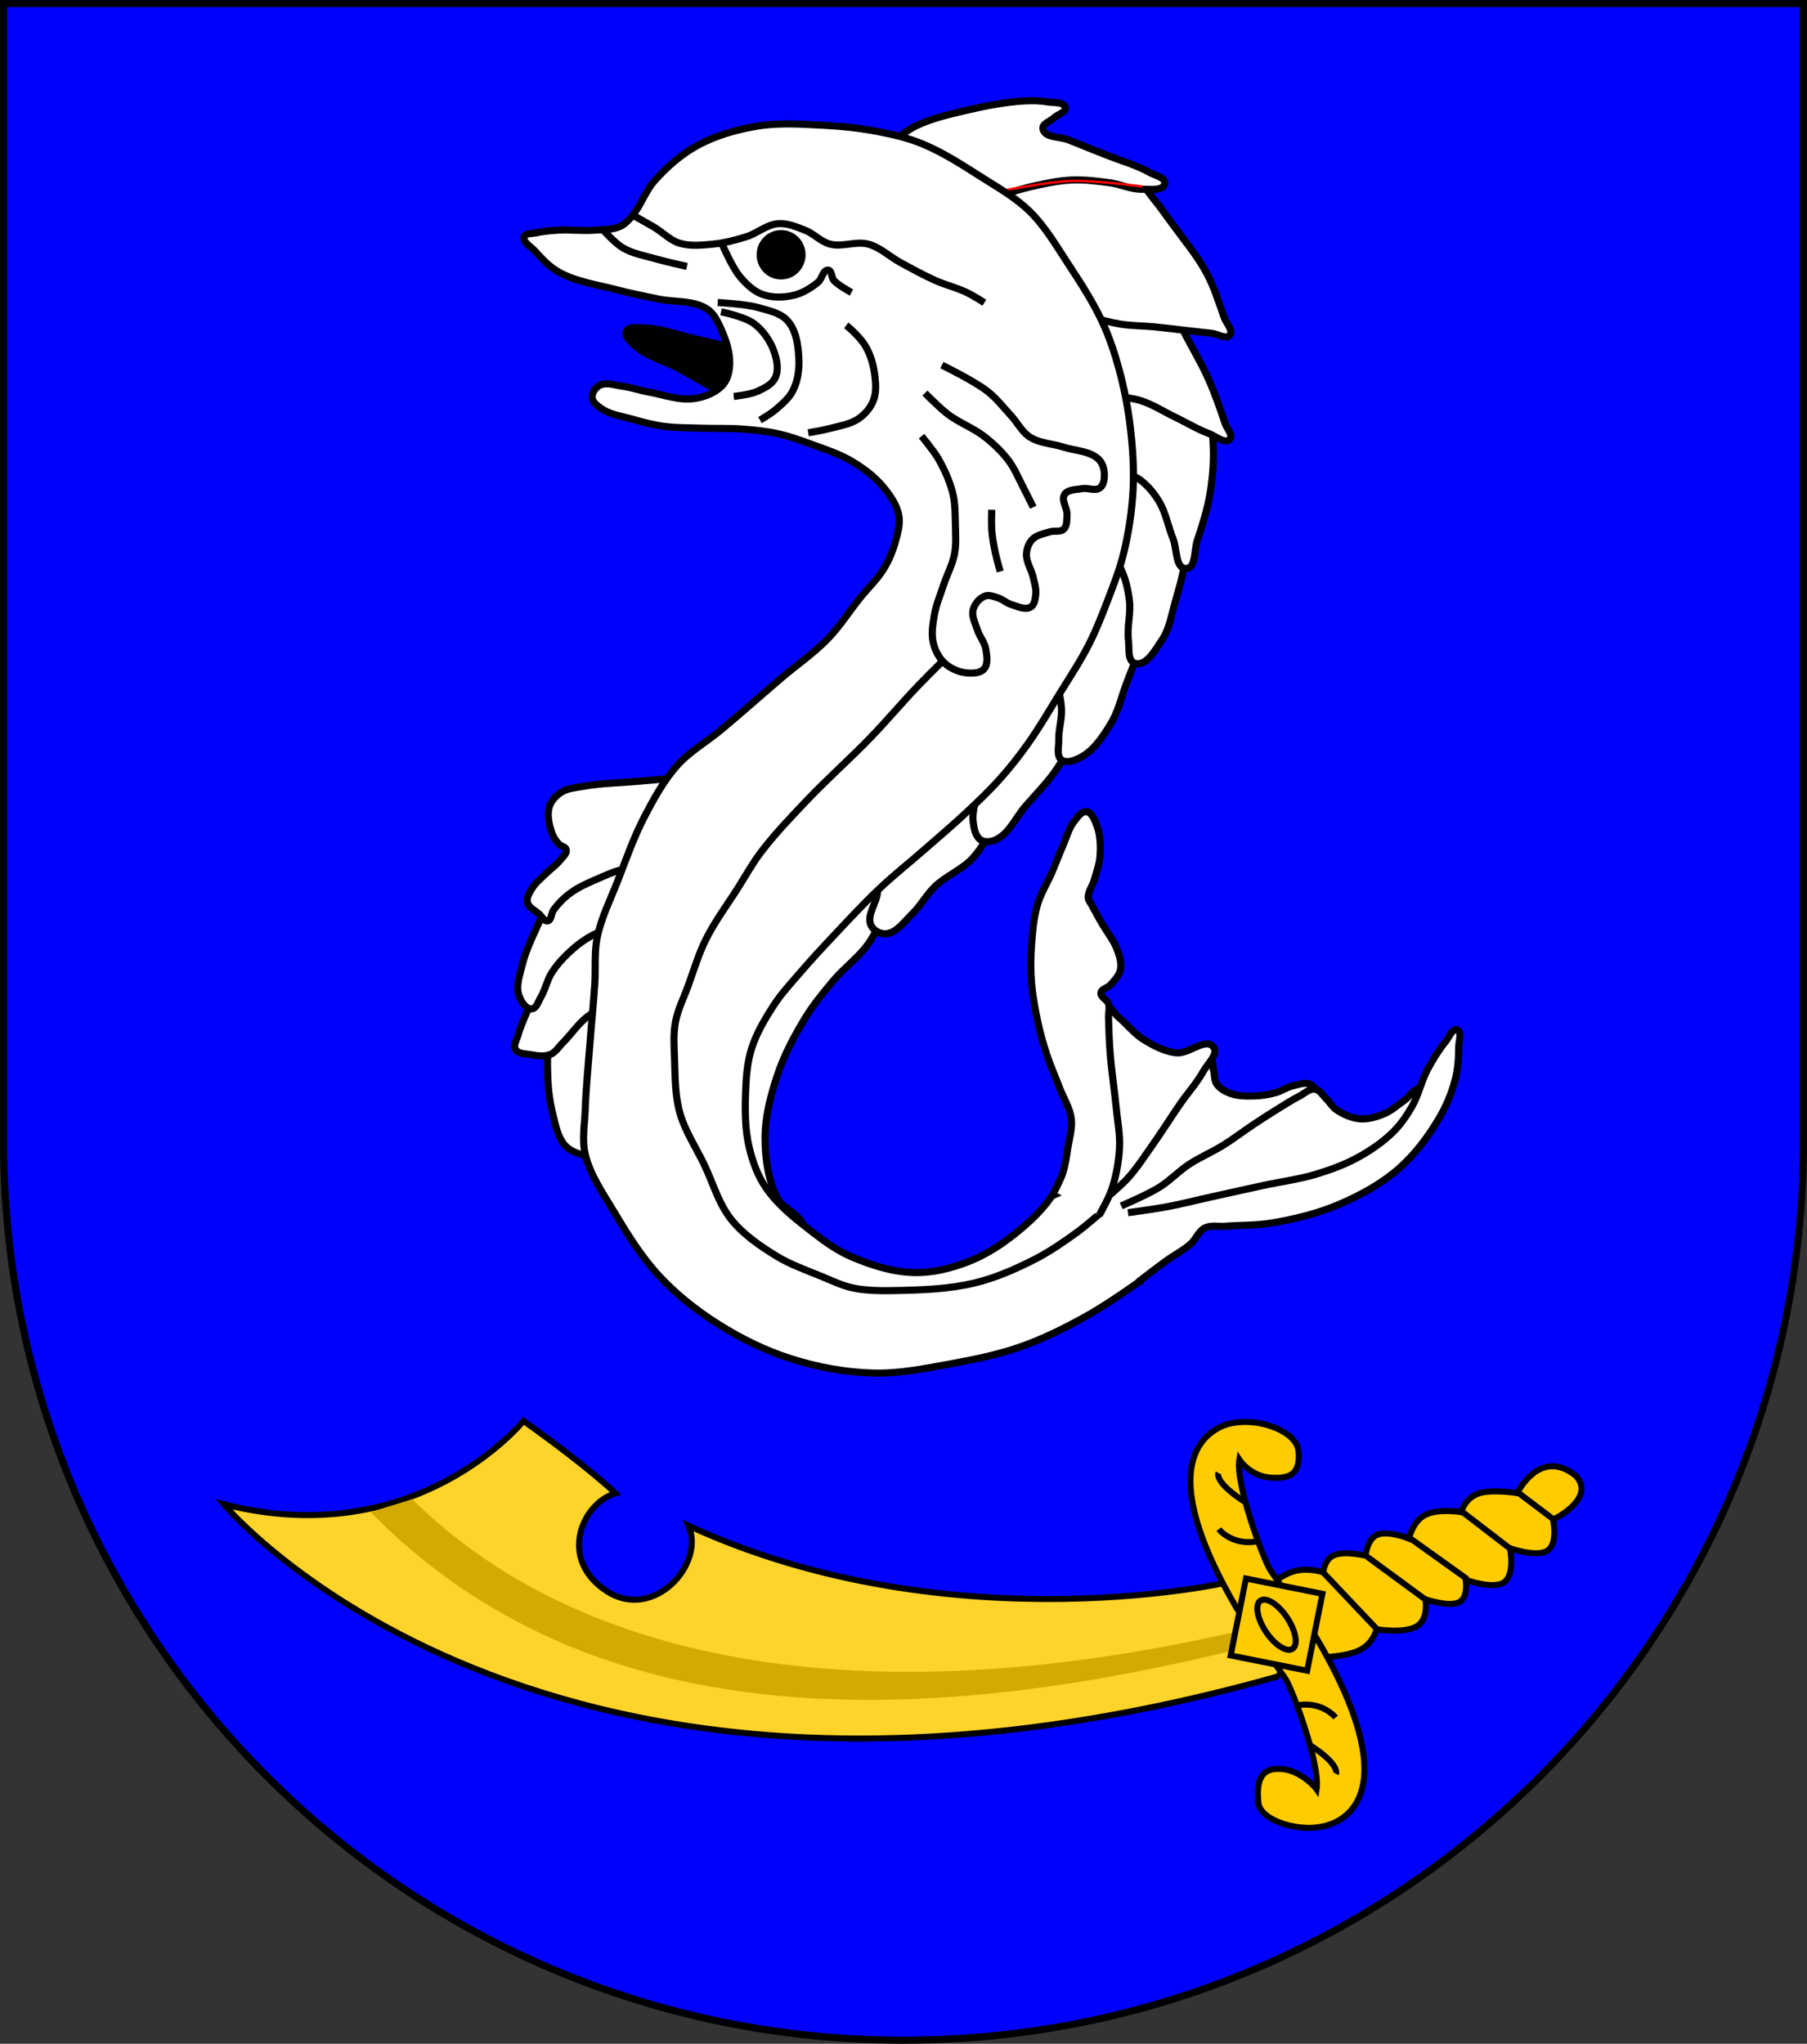 <?xml version="1.0" encoding="UTF-8" standalone="no"?>
<!-- Created with Inkscape (http://www.inkscape.org/) -->

<svg
   xmlns:dc="http://purl.org/dc/elements/1.1/"
   xmlns:cc="http://creativecommons.org/ns#"
   xmlns:rdf="http://www.w3.org/1999/02/22-rdf-syntax-ns#"
   xmlns:svg="http://www.w3.org/2000/svg"
   xmlns="http://www.w3.org/2000/svg"
   xmlns:sodipodi="http://sodipodi.sourceforge.net/DTD/sodipodi-0.dtd"
   xmlns:inkscape="http://www.inkscape.org/namespaces/inkscape"
   width="763"
   height="863"
   id="svg2"
   version="1.1"
   inkscape:version="0.47 r22583"
   sodipodi:docname="Wappen Reichsstadt Perricum.svg">
  <rect width="100%" height="100%" fill="#333333" stroke="none"/>
  <defs
     id="defs4">
    <inkscape:perspective
       sodipodi:type="inkscape:persp3d"
       inkscape:vp_x="0 : 526.18109 : 1"
       inkscape:vp_y="0 : 1000 : 0"
       inkscape:vp_z="744.09448 : 526.18109 : 1"
       inkscape:persp3d-origin="372.04724 : 350.78739 : 1"
       id="perspective10" />
    <inkscape:perspective
       id="perspective2828"
       inkscape:persp3d-origin="0.5 : 0.33333333 : 1"
       inkscape:vp_z="1 : 0.5 : 1"
       inkscape:vp_y="0 : 1000 : 0"
       inkscape:vp_x="0 : 0.5 : 1"
       sodipodi:type="inkscape:persp3d" />
    <inkscape:perspective
       id="perspective2828-7"
       inkscape:persp3d-origin="0.5 : 0.33333333 : 1"
       inkscape:vp_z="1 : 0.5 : 1"
       inkscape:vp_y="0 : 1000 : 0"
       inkscape:vp_x="0 : 0.5 : 1"
       sodipodi:type="inkscape:persp3d" />
    <inkscape:perspective
       id="perspective3640"
       inkscape:persp3d-origin="0.5 : 0.33333333 : 1"
       inkscape:vp_z="1 : 0.5 : 1"
       inkscape:vp_y="0 : 1000 : 0"
       inkscape:vp_x="0 : 0.5 : 1"
       sodipodi:type="inkscape:persp3d" />
    <inkscape:perspective
       id="perspective3670"
       inkscape:persp3d-origin="0.5 : 0.33333333 : 1"
       inkscape:vp_z="1 : 0.5 : 1"
       inkscape:vp_y="0 : 1000 : 0"
       inkscape:vp_x="0 : 0.5 : 1"
       sodipodi:type="inkscape:persp3d" />
    <inkscape:perspective
       id="perspective3693"
       inkscape:persp3d-origin="0.5 : 0.33333333 : 1"
       inkscape:vp_z="1 : 0.5 : 1"
       inkscape:vp_y="0 : 1000 : 0"
       inkscape:vp_x="0 : 0.5 : 1"
       sodipodi:type="inkscape:persp3d" />
    <inkscape:perspective
       id="perspective3720"
       inkscape:persp3d-origin="0.5 : 0.33333333 : 1"
       inkscape:vp_z="1 : 0.5 : 1"
       inkscape:vp_y="0 : 1000 : 0"
       inkscape:vp_x="0 : 0.5 : 1"
       sodipodi:type="inkscape:persp3d" />
    <inkscape:perspective
       id="perspective3747"
       inkscape:persp3d-origin="0.5 : 0.33333333 : 1"
       inkscape:vp_z="1 : 0.5 : 1"
       inkscape:vp_y="0 : 1000 : 0"
       inkscape:vp_x="0 : 0.5 : 1"
       sodipodi:type="inkscape:persp3d" />
    <inkscape:perspective
       id="perspective3763"
       inkscape:persp3d-origin="0.5 : 0.33333333 : 1"
       inkscape:vp_z="1 : 0.5 : 1"
       inkscape:vp_y="0 : 1000 : 0"
       inkscape:vp_x="0 : 0.5 : 1"
       sodipodi:type="inkscape:persp3d" />
    <inkscape:perspective
       id="perspective3792"
       inkscape:persp3d-origin="0.5 : 0.33333333 : 1"
       inkscape:vp_z="1 : 0.5 : 1"
       inkscape:vp_y="0 : 1000 : 0"
       inkscape:vp_x="0 : 0.5 : 1"
       sodipodi:type="inkscape:persp3d" />
    <inkscape:perspective
       id="perspective3814"
       inkscape:persp3d-origin="0.5 : 0.33333333 : 1"
       inkscape:vp_z="1 : 0.5 : 1"
       inkscape:vp_y="0 : 1000 : 0"
       inkscape:vp_x="0 : 0.5 : 1"
       sodipodi:type="inkscape:persp3d" />
    <inkscape:perspective
       id="perspective3841"
       inkscape:persp3d-origin="0.5 : 0.33333333 : 1"
       inkscape:vp_z="1 : 0.5 : 1"
       inkscape:vp_y="0 : 1000 : 0"
       inkscape:vp_x="0 : 0.5 : 1"
       sodipodi:type="inkscape:persp3d" />
    <inkscape:perspective
       id="perspective3841-5"
       inkscape:persp3d-origin="0.5 : 0.33333333 : 1"
       inkscape:vp_z="1 : 0.5 : 1"
       inkscape:vp_y="0 : 1000 : 0"
       inkscape:vp_x="0 : 0.5 : 1"
       sodipodi:type="inkscape:persp3d" />
    <inkscape:perspective
       id="perspective3872"
       inkscape:persp3d-origin="0.5 : 0.33333333 : 1"
       inkscape:vp_z="1 : 0.5 : 1"
       inkscape:vp_y="0 : 1000 : 0"
       inkscape:vp_x="0 : 0.5 : 1"
       sodipodi:type="inkscape:persp3d" />
    <inkscape:perspective
       id="perspective3898"
       inkscape:persp3d-origin="0.5 : 0.33333333 : 1"
       inkscape:vp_z="1 : 0.5 : 1"
       inkscape:vp_y="0 : 1000 : 0"
       inkscape:vp_x="0 : 0.5 : 1"
       sodipodi:type="inkscape:persp3d" />
    <inkscape:perspective
       id="perspective3920"
       inkscape:persp3d-origin="0.5 : 0.33333333 : 1"
       inkscape:vp_z="1 : 0.5 : 1"
       inkscape:vp_y="0 : 1000 : 0"
       inkscape:vp_x="0 : 0.5 : 1"
       sodipodi:type="inkscape:persp3d" />
    <inkscape:perspective
       id="perspective2860"
       inkscape:persp3d-origin="0.5 : 0.33333333 : 1"
       inkscape:vp_z="1 : 0.5 : 1"
       inkscape:vp_y="0 : 1000 : 0"
       inkscape:vp_x="0 : 0.5 : 1"
       sodipodi:type="inkscape:persp3d" />
    <inkscape:perspective
       id="perspective3672"
       inkscape:persp3d-origin="0.5 : 0.33333333 : 1"
       inkscape:vp_z="1 : 0.5 : 1"
       inkscape:vp_y="0 : 1000 : 0"
       inkscape:vp_x="0 : 0.5 : 1"
       sodipodi:type="inkscape:persp3d" />
    <inkscape:perspective
       id="perspective3695"
       inkscape:persp3d-origin="0.5 : 0.33333333 : 1"
       inkscape:vp_z="1 : 0.5 : 1"
       inkscape:vp_y="0 : 1000 : 0"
       inkscape:vp_x="0 : 0.5 : 1"
       sodipodi:type="inkscape:persp3d" />
    <inkscape:perspective
       id="perspective3261"
       inkscape:persp3d-origin="0.5 : 0.33333333 : 1"
       inkscape:vp_z="1 : 0.5 : 1"
       inkscape:vp_y="0 : 1000 : 0"
       inkscape:vp_x="0 : 0.5 : 1"
       sodipodi:type="inkscape:persp3d" />
    <inkscape:perspective
       id="perspective2828-1"
       inkscape:persp3d-origin="0.5 : 0.33333333 : 1"
       inkscape:vp_z="1 : 0.5 : 1"
       inkscape:vp_y="0 : 1000 : 0"
       inkscape:vp_x="0 : 0.5 : 1"
       sodipodi:type="inkscape:persp3d" />
    <inkscape:perspective
       id="perspective3652"
       inkscape:persp3d-origin="0.5 : 0.33333333 : 1"
       inkscape:vp_z="1 : 0.5 : 1"
       inkscape:vp_y="0 : 1000 : 0"
       inkscape:vp_x="0 : 0.5 : 1"
       sodipodi:type="inkscape:persp3d" />
    <inkscape:perspective
       id="perspective3652-2"
       inkscape:persp3d-origin="0.5 : 0.33333333 : 1"
       inkscape:vp_z="1 : 0.5 : 1"
       inkscape:vp_y="0 : 1000 : 0"
       inkscape:vp_x="0 : 0.5 : 1"
       sodipodi:type="inkscape:persp3d" />
    <inkscape:perspective
       id="perspective3652-5"
       inkscape:persp3d-origin="0.5 : 0.33333333 : 1"
       inkscape:vp_z="1 : 0.5 : 1"
       inkscape:vp_y="0 : 1000 : 0"
       inkscape:vp_x="0 : 0.5 : 1"
       sodipodi:type="inkscape:persp3d" />
    <inkscape:perspective
       id="perspective3727"
       inkscape:persp3d-origin="0.5 : 0.33333333 : 1"
       inkscape:vp_z="1 : 0.5 : 1"
       inkscape:vp_y="0 : 1000 : 0"
       inkscape:vp_x="0 : 0.5 : 1"
       sodipodi:type="inkscape:persp3d" />
    <inkscape:perspective
       id="perspective3843"
       inkscape:persp3d-origin="0.5 : 0.33333333 : 1"
       inkscape:vp_z="1 : 0.5 : 1"
       inkscape:vp_y="0 : 1000 : 0"
       inkscape:vp_x="0 : 0.5 : 1"
       sodipodi:type="inkscape:persp3d" />
    <inkscape:perspective
       id="perspective3970"
       inkscape:persp3d-origin="0.5 : 0.33333333 : 1"
       inkscape:vp_z="1 : 0.5 : 1"
       inkscape:vp_y="0 : 1000 : 0"
       inkscape:vp_x="0 : 0.5 : 1"
       sodipodi:type="inkscape:persp3d" />
    <inkscape:perspective
       id="perspective4007"
       inkscape:persp3d-origin="0.5 : 0.33333333 : 1"
       inkscape:vp_z="1 : 0.5 : 1"
       inkscape:vp_y="0 : 1000 : 0"
       inkscape:vp_x="0 : 0.5 : 1"
       sodipodi:type="inkscape:persp3d" />
    <inkscape:perspective
       id="perspective4062"
       inkscape:persp3d-origin="0.5 : 0.33333333 : 1"
       inkscape:vp_z="1 : 0.5 : 1"
       inkscape:vp_y="0 : 1000 : 0"
       inkscape:vp_x="0 : 0.5 : 1"
       sodipodi:type="inkscape:persp3d" />
    <inkscape:perspective
       id="perspective4153"
       inkscape:persp3d-origin="0.5 : 0.33333333 : 1"
       inkscape:vp_z="1 : 0.5 : 1"
       inkscape:vp_y="0 : 1000 : 0"
       inkscape:vp_x="0 : 0.5 : 1"
       sodipodi:type="inkscape:persp3d" />
    <inkscape:perspective
       id="perspective4316"
       inkscape:persp3d-origin="0.5 : 0.33333333 : 1"
       inkscape:vp_z="1 : 0.5 : 1"
       inkscape:vp_y="0 : 1000 : 0"
       inkscape:vp_x="0 : 0.5 : 1"
       sodipodi:type="inkscape:persp3d" />
    <inkscape:perspective
       id="perspective4316-9"
       inkscape:persp3d-origin="0.5 : 0.33333333 : 1"
       inkscape:vp_z="1 : 0.5 : 1"
       inkscape:vp_y="0 : 1000 : 0"
       inkscape:vp_x="0 : 0.5 : 1"
       sodipodi:type="inkscape:persp3d" />
    <inkscape:perspective
       id="perspective3098"
       inkscape:persp3d-origin="0.5 : 0.33333333 : 1"
       inkscape:vp_z="1 : 0.5 : 1"
       inkscape:vp_y="0 : 1000 : 0"
       inkscape:vp_x="0 : 0.5 : 1"
       sodipodi:type="inkscape:persp3d" />
    <inkscape:perspective
       id="perspective3122"
       inkscape:persp3d-origin="0.5 : 0.33333333 : 1"
       inkscape:vp_z="1 : 0.5 : 1"
       inkscape:vp_y="0 : 1000 : 0"
       inkscape:vp_x="0 : 0.5 : 1"
       sodipodi:type="inkscape:persp3d" />
    <inkscape:perspective
       id="perspective3146"
       inkscape:persp3d-origin="0.5 : 0.33333333 : 1"
       inkscape:vp_z="1 : 0.5 : 1"
       inkscape:vp_y="0 : 1000 : 0"
       inkscape:vp_x="0 : 0.5 : 1"
       sodipodi:type="inkscape:persp3d" />
    <inkscape:perspective
       id="perspective3146-0"
       inkscape:persp3d-origin="0.5 : 0.33333333 : 1"
       inkscape:vp_z="1 : 0.5 : 1"
       inkscape:vp_y="0 : 1000 : 0"
       inkscape:vp_x="0 : 0.5 : 1"
       sodipodi:type="inkscape:persp3d" />
    <inkscape:perspective
       id="perspective3177"
       inkscape:persp3d-origin="0.5 : 0.33333333 : 1"
       inkscape:vp_z="1 : 0.5 : 1"
       inkscape:vp_y="0 : 1000 : 0"
       inkscape:vp_x="0 : 0.5 : 1"
       sodipodi:type="inkscape:persp3d" />
    <inkscape:perspective
       id="perspective3177-8"
       inkscape:persp3d-origin="0.5 : 0.33333333 : 1"
       inkscape:vp_z="1 : 0.5 : 1"
       inkscape:vp_y="0 : 1000 : 0"
       inkscape:vp_x="0 : 0.5 : 1"
       sodipodi:type="inkscape:persp3d" />
    <inkscape:perspective
       id="perspective3208"
       inkscape:persp3d-origin="0.5 : 0.33333333 : 1"
       inkscape:vp_z="1 : 0.5 : 1"
       inkscape:vp_y="0 : 1000 : 0"
       inkscape:vp_x="0 : 0.5 : 1"
       sodipodi:type="inkscape:persp3d" />
    <inkscape:perspective
       id="perspective3208-4"
       inkscape:persp3d-origin="0.5 : 0.33333333 : 1"
       inkscape:vp_z="1 : 0.5 : 1"
       inkscape:vp_y="0 : 1000 : 0"
       inkscape:vp_x="0 : 0.5 : 1"
       sodipodi:type="inkscape:persp3d" />
    <inkscape:perspective
       id="perspective3208-5"
       inkscape:persp3d-origin="0.5 : 0.33333333 : 1"
       inkscape:vp_z="1 : 0.5 : 1"
       inkscape:vp_y="0 : 1000 : 0"
       inkscape:vp_x="0 : 0.5 : 1"
       sodipodi:type="inkscape:persp3d" />
    <inkscape:perspective
       id="perspective3706"
       inkscape:persp3d-origin="0.5 : 0.33333333 : 1"
       inkscape:vp_z="1 : 0.5 : 1"
       inkscape:vp_y="0 : 1000 : 0"
       inkscape:vp_x="0 : 0.5 : 1"
       sodipodi:type="inkscape:persp3d" />
    <inkscape:perspective
       id="perspective3728"
       inkscape:persp3d-origin="0.5 : 0.33333333 : 1"
       inkscape:vp_z="1 : 0.5 : 1"
       inkscape:vp_y="0 : 1000 : 0"
       inkscape:vp_x="0 : 0.5 : 1"
       sodipodi:type="inkscape:persp3d" />
    <inkscape:perspective
       id="perspective3750"
       inkscape:persp3d-origin="0.5 : 0.33333333 : 1"
       inkscape:vp_z="1 : 0.5 : 1"
       inkscape:vp_y="0 : 1000 : 0"
       inkscape:vp_x="0 : 0.5 : 1"
       sodipodi:type="inkscape:persp3d" />
    <inkscape:perspective
       id="perspective3778"
       inkscape:persp3d-origin="0.5 : 0.33333333 : 1"
       inkscape:vp_z="1 : 0.5 : 1"
       inkscape:vp_y="0 : 1000 : 0"
       inkscape:vp_x="0 : 0.5 : 1"
       sodipodi:type="inkscape:persp3d" />
    <inkscape:perspective
       id="perspective3800"
       inkscape:persp3d-origin="0.5 : 0.33333333 : 1"
       inkscape:vp_z="1 : 0.5 : 1"
       inkscape:vp_y="0 : 1000 : 0"
       inkscape:vp_x="0 : 0.5 : 1"
       sodipodi:type="inkscape:persp3d" />
    <inkscape:perspective
       id="perspective3837"
       inkscape:persp3d-origin="0.5 : 0.33333333 : 1"
       inkscape:vp_z="1 : 0.5 : 1"
       inkscape:vp_y="0 : 1000 : 0"
       inkscape:vp_x="0 : 0.5 : 1"
       sodipodi:type="inkscape:persp3d" />
    <inkscape:perspective
       id="perspective3904"
       inkscape:persp3d-origin="0.5 : 0.33333333 : 1"
       inkscape:vp_z="1 : 0.5 : 1"
       inkscape:vp_y="0 : 1000 : 0"
       inkscape:vp_x="0 : 0.5 : 1"
       sodipodi:type="inkscape:persp3d" />
    <inkscape:perspective
       id="perspective3904-4"
       inkscape:persp3d-origin="0.5 : 0.33333333 : 1"
       inkscape:vp_z="1 : 0.5 : 1"
       inkscape:vp_y="0 : 1000 : 0"
       inkscape:vp_x="0 : 0.5 : 1"
       sodipodi:type="inkscape:persp3d" />
    <inkscape:perspective
       id="perspective3904-3"
       inkscape:persp3d-origin="0.5 : 0.33333333 : 1"
       inkscape:vp_z="1 : 0.5 : 1"
       inkscape:vp_y="0 : 1000 : 0"
       inkscape:vp_x="0 : 0.5 : 1"
       sodipodi:type="inkscape:persp3d" />
    <inkscape:perspective
       id="perspective3953"
       inkscape:persp3d-origin="0.5 : 0.33333333 : 1"
       inkscape:vp_z="1 : 0.5 : 1"
       inkscape:vp_y="0 : 1000 : 0"
       inkscape:vp_x="0 : 0.5 : 1"
       sodipodi:type="inkscape:persp3d" />
    <inkscape:perspective
       id="perspective3975"
       inkscape:persp3d-origin="0.5 : 0.33333333 : 1"
       inkscape:vp_z="1 : 0.5 : 1"
       inkscape:vp_y="0 : 1000 : 0"
       inkscape:vp_x="0 : 0.5 : 1"
       sodipodi:type="inkscape:persp3d" />
    <inkscape:perspective
       id="perspective3975-8"
       inkscape:persp3d-origin="0.5 : 0.33333333 : 1"
       inkscape:vp_z="1 : 0.5 : 1"
       inkscape:vp_y="0 : 1000 : 0"
       inkscape:vp_x="0 : 0.5 : 1"
       sodipodi:type="inkscape:persp3d" />
    <inkscape:perspective
       id="perspective3975-7"
       inkscape:persp3d-origin="0.5 : 0.33333333 : 1"
       inkscape:vp_z="1 : 0.5 : 1"
       inkscape:vp_y="0 : 1000 : 0"
       inkscape:vp_x="0 : 0.5 : 1"
       sodipodi:type="inkscape:persp3d" />
    <inkscape:perspective
       id="perspective2858"
       inkscape:persp3d-origin="0.5 : 0.33333333 : 1"
       inkscape:vp_z="1 : 0.5 : 1"
       inkscape:vp_y="0 : 1000 : 0"
       inkscape:vp_x="0 : 0.5 : 1"
       sodipodi:type="inkscape:persp3d" />
    <inkscape:perspective
       id="perspective4105"
       inkscape:persp3d-origin="0.5 : 0.33333333 : 1"
       inkscape:vp_z="1 : 0.5 : 1"
       inkscape:vp_y="0 : 1000 : 0"
       inkscape:vp_x="0 : 0.5 : 1"
       sodipodi:type="inkscape:persp3d" />
    <inkscape:perspective
       id="perspective4123"
       inkscape:persp3d-origin="0.5 : 0.33333333 : 1"
       inkscape:vp_z="1 : 0.5 : 1"
       inkscape:vp_y="0 : 1000 : 0"
       inkscape:vp_x="0 : 0.5 : 1"
       sodipodi:type="inkscape:persp3d" />
    <inkscape:perspective
       id="perspective4137"
       inkscape:persp3d-origin="0.5 : 0.33333333 : 1"
       inkscape:vp_z="1 : 0.5 : 1"
       inkscape:vp_y="0 : 1000 : 0"
       inkscape:vp_x="0 : 0.5 : 1"
       sodipodi:type="inkscape:persp3d" />
    <inkscape:perspective
       id="perspective4151"
       inkscape:persp3d-origin="0.5 : 0.33333333 : 1"
       inkscape:vp_z="1 : 0.5 : 1"
       inkscape:vp_y="0 : 1000 : 0"
       inkscape:vp_x="0 : 0.5 : 1"
       sodipodi:type="inkscape:persp3d" />
    <inkscape:perspective
       id="perspective4165"
       inkscape:persp3d-origin="0.5 : 0.33333333 : 1"
       inkscape:vp_z="1 : 0.5 : 1"
       inkscape:vp_y="0 : 1000 : 0"
       inkscape:vp_x="0 : 0.5 : 1"
       sodipodi:type="inkscape:persp3d" />
    <inkscape:perspective
       id="perspective4904"
       inkscape:persp3d-origin="0.5 : 0.33333333 : 1"
       inkscape:vp_z="1 : 0.5 : 1"
       inkscape:vp_y="0 : 1000 : 0"
       inkscape:vp_x="0 : 0.5 : 1"
       sodipodi:type="inkscape:persp3d" />
    <filter
       id="filter3021-3"
       inkscape:label="Specular light"
       inkscape:menu="ABCs"
       inkscape:menu-tooltip="Basic specular bevel to use for building textures"
       color-interpolation-filters="sRGB">
      <feGaussianBlur
         id="feGaussianBlur3023-4"
         result="result0"
         in="SourceAlpha"
         stdDeviation="6" />
      <feSpecularLighting
         id="feSpecularLighting3025-4"
         specularExponent="25"
         specularConstant="1"
         surfaceScale="10"
         lighting-color="#ffffff"
         result="result1"
         in="result0">
        <feDistantLight
           id="feDistantLight3027-6"
           azimuth="235"
           elevation="45" />
      </feSpecularLighting>
      <feComposite
         k4="0"
         k1="0"
         id="feComposite3029-0"
         in2="result1"
         k3="1"
         k2="1"
         operator="arithmetic"
         result="result4"
         in="SourceGraphic" />
      <feComposite
         id="feComposite3031-6"
         in2="SourceAlpha"
         operator="in"
         result="result2"
         in="result4" />
    </filter>
    <filter
       id="filter3021"
       inkscape:label="Specular light"
       inkscape:menu="ABCs"
       inkscape:menu-tooltip="Basic specular bevel to use for building textures"
       color-interpolation-filters="sRGB">
      <feGaussianBlur
         id="feGaussianBlur3023"
         result="result0"
         in="SourceAlpha"
         stdDeviation="6" />
      <feSpecularLighting
         id="feSpecularLighting3025"
         specularExponent="25"
         specularConstant="1"
         surfaceScale="10"
         lighting-color="#ffffff"
         result="result1"
         in="result0">
        <feDistantLight
           id="feDistantLight3027"
           azimuth="235"
           elevation="45" />
      </feSpecularLighting>
      <feComposite
         k4="0"
         k1="0"
         id="feComposite3029"
         in2="result1"
         k3="1"
         k2="1"
         operator="arithmetic"
         result="result4"
         in="SourceGraphic" />
      <feComposite
         id="feComposite3031"
         in2="SourceAlpha"
         operator="in"
         result="result2"
         in="result4" />
    </filter>
    <filter
       id="filter2820-0"
       inkscape:label="Specular light"
       inkscape:menu="ABCs"
       inkscape:menu-tooltip="Basic specular bevel to use for building textures"
       color-interpolation-filters="sRGB">
      <feGaussianBlur
         id="feGaussianBlur2822-9"
         result="result0"
         in="SourceAlpha"
         stdDeviation="6" />
      <feSpecularLighting
         id="feSpecularLighting2824-00"
         specularExponent="25"
         specularConstant="1"
         surfaceScale="10"
         lighting-color="#ffffff"
         result="result1"
         in="result0">
        <feDistantLight
           id="feDistantLight2826-61"
           azimuth="235"
           elevation="45" />
      </feSpecularLighting>
      <feComposite
         k4="0"
         k1="0"
         id="feComposite2828-3"
         in2="result1"
         k3="1"
         k2="1"
         operator="arithmetic"
         result="result4"
         in="SourceGraphic" />
      <feComposite
         id="feComposite2830-8"
         in2="SourceAlpha"
         operator="in"
         result="result2"
         in="result4" />
    </filter>
    <filter
       id="filter2820-8"
       inkscape:label="Specular light"
       inkscape:menu="ABCs"
       inkscape:menu-tooltip="Basic specular bevel to use for building textures"
       color-interpolation-filters="sRGB">
      <feGaussianBlur
         id="feGaussianBlur2822-65"
         result="result0"
         in="SourceAlpha"
         stdDeviation="6" />
      <feSpecularLighting
         id="feSpecularLighting2824-0"
         specularExponent="25"
         specularConstant="1"
         surfaceScale="10"
         lighting-color="#ffffff"
         result="result1"
         in="result0">
        <feDistantLight
           id="feDistantLight2826-28"
           azimuth="235"
           elevation="45" />
      </feSpecularLighting>
      <feComposite
         k4="0"
         k1="0"
         id="feComposite2828-60"
         in2="result1"
         k3="1"
         k2="1"
         operator="arithmetic"
         result="result4"
         in="SourceGraphic" />
      <feComposite
         id="feComposite2830-24"
         in2="SourceAlpha"
         operator="in"
         result="result2"
         in="result4" />
    </filter>
    <filter
       id="filter2820-3"
       inkscape:label="Specular light"
       inkscape:menu="ABCs"
       inkscape:menu-tooltip="Basic specular bevel to use for building textures"
       color-interpolation-filters="sRGB">
      <feGaussianBlur
         id="feGaussianBlur2822-8"
         result="result0"
         in="SourceAlpha"
         stdDeviation="6" />
      <feSpecularLighting
         id="feSpecularLighting2824-74"
         specularExponent="25"
         specularConstant="1"
         surfaceScale="10"
         lighting-color="#ffffff"
         result="result1"
         in="result0">
        <feDistantLight
           id="feDistantLight2826-2"
           azimuth="235"
           elevation="45" />
      </feSpecularLighting>
      <feComposite
         k4="0"
         k1="0"
         id="feComposite2828-7"
         in2="result1"
         k3="1"
         k2="1"
         operator="arithmetic"
         result="result4"
         in="SourceGraphic" />
      <feComposite
         id="feComposite2830-79"
         in2="SourceAlpha"
         operator="in"
         result="result2"
         in="result4" />
    </filter>
    <filter
       id="filter2820-9"
       inkscape:label="Specular light"
       inkscape:menu="ABCs"
       inkscape:menu-tooltip="Basic specular bevel to use for building textures"
       color-interpolation-filters="sRGB">
      <feGaussianBlur
         id="feGaussianBlur2822-5"
         result="result0"
         in="SourceAlpha"
         stdDeviation="6" />
      <feSpecularLighting
         id="feSpecularLighting2824-43"
         specularExponent="25"
         specularConstant="1"
         surfaceScale="10"
         lighting-color="#ffffff"
         result="result1"
         in="result0">
        <feDistantLight
           id="feDistantLight2826-1"
           azimuth="235"
           elevation="45" />
      </feSpecularLighting>
      <feComposite
         k4="0"
         k1="0"
         id="feComposite2828-2"
         in2="result1"
         k3="1"
         k2="1"
         operator="arithmetic"
         result="result4"
         in="SourceGraphic" />
      <feComposite
         id="feComposite2830-3"
         in2="SourceAlpha"
         operator="in"
         result="result2"
         in="result4" />
    </filter>
    <filter
       id="filter2820-21"
       inkscape:label="Specular light"
       inkscape:menu="ABCs"
       inkscape:menu-tooltip="Basic specular bevel to use for building textures"
       color-interpolation-filters="sRGB">
      <feGaussianBlur
         id="feGaussianBlur2822-6"
         result="result0"
         in="SourceAlpha"
         stdDeviation="6" />
      <feSpecularLighting
         id="feSpecularLighting2824-8"
         specularExponent="25"
         specularConstant="1"
         surfaceScale="10"
         lighting-color="#ffffff"
         result="result1"
         in="result0">
        <feDistantLight
           id="feDistantLight2826-57"
           azimuth="235"
           elevation="45" />
      </feSpecularLighting>
      <feComposite
         k4="0"
         k1="0"
         id="feComposite2828-6"
         in2="result1"
         k3="1"
         k2="1"
         operator="arithmetic"
         result="result4"
         in="SourceGraphic" />
      <feComposite
         id="feComposite2830-1"
         in2="SourceAlpha"
         operator="in"
         result="result2"
         in="result4" />
    </filter>
    <filter
       id="filter2820-5"
       inkscape:label="Specular light"
       inkscape:menu="ABCs"
       inkscape:menu-tooltip="Basic specular bevel to use for building textures"
       color-interpolation-filters="sRGB">
      <feGaussianBlur
         id="feGaussianBlur2822-2"
         result="result0"
         in="SourceAlpha"
         stdDeviation="6" />
      <feSpecularLighting
         id="feSpecularLighting2824-7"
         specularExponent="25"
         specularConstant="1"
         surfaceScale="10"
         lighting-color="#ffffff"
         result="result1"
         in="result0">
        <feDistantLight
           id="feDistantLight2826-6"
           azimuth="235"
           elevation="45" />
      </feSpecularLighting>
      <feComposite
         k4="0"
         k1="0"
         id="feComposite2828-14"
         in2="result1"
         k3="1"
         k2="1"
         operator="arithmetic"
         result="result4"
         in="SourceGraphic" />
      <feComposite
         id="feComposite2830-2"
         in2="SourceAlpha"
         operator="in"
         result="result2"
         in="result4" />
    </filter>
    <filter
       id="filter2820-2"
       inkscape:label="Specular light"
       inkscape:menu="ABCs"
       inkscape:menu-tooltip="Basic specular bevel to use for building textures"
       color-interpolation-filters="sRGB">
      <feGaussianBlur
         id="feGaussianBlur2822-4"
         result="result0"
         in="SourceAlpha"
         stdDeviation="6" />
      <feSpecularLighting
         id="feSpecularLighting2824-5"
         specularExponent="25"
         specularConstant="1"
         surfaceScale="10"
         lighting-color="#ffffff"
         result="result1"
         in="result0">
        <feDistantLight
           id="feDistantLight2826-5"
           azimuth="235"
           elevation="45" />
      </feSpecularLighting>
      <feComposite
         k4="0"
         k1="0"
         id="feComposite2828-1"
         in2="result1"
         k3="1"
         k2="1"
         operator="arithmetic"
         result="result4"
         in="SourceGraphic" />
      <feComposite
         id="feComposite2830-7"
         in2="SourceAlpha"
         operator="in"
         result="result2"
         in="result4" />
    </filter>
    <filter
       id="filter2820-1"
       inkscape:label="Specular light"
       inkscape:menu="ABCs"
       inkscape:menu-tooltip="Basic specular bevel to use for building textures"
       color-interpolation-filters="sRGB">
      <feGaussianBlur
         id="feGaussianBlur2822-7"
         result="result0"
         in="SourceAlpha"
         stdDeviation="6" />
      <feSpecularLighting
         id="feSpecularLighting2824-4"
         specularExponent="25"
         specularConstant="1"
         surfaceScale="10"
         lighting-color="#ffffff"
         result="result1"
         in="result0">
        <feDistantLight
           id="feDistantLight2826-0"
           azimuth="235"
           elevation="45" />
      </feSpecularLighting>
      <feComposite
         k4="0"
         k1="0"
         id="feComposite2828-9"
         in2="result1"
         k3="1"
         k2="1"
         operator="arithmetic"
         result="result4"
         in="SourceGraphic" />
      <feComposite
         id="feComposite2830-4"
         in2="SourceAlpha"
         operator="in"
         result="result2"
         in="result4" />
    </filter>
    <filter
       id="filter2820"
       inkscape:label="Specular light"
       inkscape:menu="ABCs"
       inkscape:menu-tooltip="Basic specular bevel to use for building textures"
       color-interpolation-filters="sRGB">
      <feGaussianBlur
         id="feGaussianBlur2822"
         result="result0"
         in="SourceAlpha"
         stdDeviation="6" />
      <feSpecularLighting
         id="feSpecularLighting2824"
         specularExponent="25"
         specularConstant="1"
         surfaceScale="10"
         lighting-color="#ffffff"
         result="result1"
         in="result0">
        <feDistantLight
           id="feDistantLight2826"
           azimuth="235"
           elevation="45" />
      </feSpecularLighting>
      <feComposite
         k4="0"
         k1="0"
         id="feComposite2828"
         in2="result1"
         k3="1"
         k2="1"
         operator="arithmetic"
         result="result4"
         in="SourceGraphic" />
      <feComposite
         id="feComposite2830"
         in2="SourceAlpha"
         operator="in"
         result="result2"
         in="result4" />
    </filter>
    <filter
       id="filter3075"
       inkscape:label="Specular light"
       inkscape:menu="ABCs"
       inkscape:menu-tooltip="Basic specular bevel to use for building textures"
       color-interpolation-filters="sRGB">
      <feGaussianBlur
         id="feGaussianBlur3077"
         result="result0"
         in="SourceAlpha"
         stdDeviation="6" />
      <feSpecularLighting
         id="feSpecularLighting3079"
         specularExponent="25"
         specularConstant="1"
         surfaceScale="10"
         lighting-color="#ffffff"
         result="result1"
         in="result0">
        <feDistantLight
           id="feDistantLight3081"
           azimuth="235"
           elevation="45" />
      </feSpecularLighting>
      <feComposite
         k4="0"
         k1="0"
         id="feComposite3083"
         in2="result1"
         k3="1"
         k2="1"
         operator="arithmetic"
         result="result4"
         in="SourceGraphic" />
      <feComposite
         id="feComposite3085"
         in2="SourceAlpha"
         operator="in"
         result="result2"
         in="result4" />
    </filter>
    <filter
       id="filter3091"
       inkscape:label="Specular light"
       inkscape:menu="ABCs"
       inkscape:menu-tooltip="Basic specular bevel to use for building textures"
       color-interpolation-filters="sRGB">
      <feGaussianBlur
         id="feGaussianBlur3093"
         result="result0"
         in="SourceAlpha"
         stdDeviation="6" />
      <feSpecularLighting
         id="feSpecularLighting3095"
         specularExponent="25"
         specularConstant="1"
         surfaceScale="10"
         lighting-color="#ffffff"
         result="result1"
         in="result0">
        <feDistantLight
           id="feDistantLight3097"
           azimuth="235"
           elevation="45" />
      </feSpecularLighting>
      <feComposite
         k4="0"
         k1="0"
         id="feComposite3099"
         in2="result1"
         k3="1"
         k2="1"
         operator="arithmetic"
         result="result4"
         in="SourceGraphic" />
      <feComposite
         id="feComposite3101"
         in2="SourceAlpha"
         operator="in"
         result="result2"
         in="result4" />
    </filter>
    <inkscape:perspective
       id="perspective3044"
       inkscape:persp3d-origin="0.5 : 0.33333333 : 1"
       inkscape:vp_z="1 : 0.5 : 1"
       inkscape:vp_y="0 : 1000 : 0"
       inkscape:vp_x="0 : 0.5 : 1"
       sodipodi:type="inkscape:persp3d" />
    <inkscape:perspective
       id="perspective3075"
       inkscape:persp3d-origin="0.5 : 0.33333333 : 1"
       inkscape:vp_z="1 : 0.5 : 1"
       inkscape:vp_y="0 : 1000 : 0"
       inkscape:vp_x="0 : 0.5 : 1"
       sodipodi:type="inkscape:persp3d" />
    <inkscape:perspective
       id="perspective2880"
       inkscape:persp3d-origin="0.5 : 0.33333333 : 1"
       inkscape:vp_z="1 : 0.5 : 1"
       inkscape:vp_y="0 : 1000 : 0"
       inkscape:vp_x="0 : 0.5 : 1"
       sodipodi:type="inkscape:persp3d" />
    <inkscape:perspective
       id="perspective2880-1"
       inkscape:persp3d-origin="0.5 : 0.33333333 : 1"
       inkscape:vp_z="1 : 0.5 : 1"
       inkscape:vp_y="0 : 1000 : 0"
       inkscape:vp_x="0 : 0.5 : 1"
       sodipodi:type="inkscape:persp3d" />
    <inkscape:perspective
       id="perspective3293"
       inkscape:persp3d-origin="0.5 : 0.33333333 : 1"
       inkscape:vp_z="1 : 0.5 : 1"
       inkscape:vp_y="0 : 1000 : 0"
       inkscape:vp_x="0 : 0.5 : 1"
       sodipodi:type="inkscape:persp3d" />
    <inkscape:perspective
       id="perspective3315"
       inkscape:persp3d-origin="0.5 : 0.33333333 : 1"
       inkscape:vp_z="1 : 0.5 : 1"
       inkscape:vp_y="0 : 1000 : 0"
       inkscape:vp_x="0 : 0.5 : 1"
       sodipodi:type="inkscape:persp3d" />
    <inkscape:perspective
       id="perspective3315-4"
       inkscape:persp3d-origin="0.5 : 0.33333333 : 1"
       inkscape:vp_z="1 : 0.5 : 1"
       inkscape:vp_y="0 : 1000 : 0"
       inkscape:vp_x="0 : 0.5 : 1"
       sodipodi:type="inkscape:persp3d" />
    <inkscape:perspective
       id="perspective2970"
       inkscape:persp3d-origin="0.5 : 0.33333333 : 1"
       inkscape:vp_z="1 : 0.5 : 1"
       inkscape:vp_y="0 : 1000 : 0"
       inkscape:vp_x="0 : 0.5 : 1"
       sodipodi:type="inkscape:persp3d" />
    <inkscape:perspective
       id="perspective2992"
       inkscape:persp3d-origin="0.5 : 0.33333333 : 1"
       inkscape:vp_z="1 : 0.5 : 1"
       inkscape:vp_y="0 : 1000 : 0"
       inkscape:vp_x="0 : 0.5 : 1"
       sodipodi:type="inkscape:persp3d" />
    <inkscape:perspective
       id="perspective4137-1"
       inkscape:persp3d-origin="0.5 : 0.33333333 : 1"
       inkscape:vp_z="1 : 0.5 : 1"
       inkscape:vp_y="0 : 1000 : 0"
       inkscape:vp_x="0 : 0.5 : 1"
       sodipodi:type="inkscape:persp3d" />
    <inkscape:perspective
       id="perspective3094"
       inkscape:persp3d-origin="0.5 : 0.33333333 : 1"
       inkscape:vp_z="1 : 0.5 : 1"
       inkscape:vp_y="0 : 1000 : 0"
       inkscape:vp_x="0 : 0.5 : 1"
       sodipodi:type="inkscape:persp3d" />
    <inkscape:perspective
       id="perspective3116"
       inkscape:persp3d-origin="0.5 : 0.33333333 : 1"
       inkscape:vp_z="1 : 0.5 : 1"
       inkscape:vp_y="0 : 1000 : 0"
       inkscape:vp_x="0 : 0.5 : 1"
       sodipodi:type="inkscape:persp3d" />
    <inkscape:perspective
       id="perspective3140"
       inkscape:persp3d-origin="0.5 : 0.33333333 : 1"
       inkscape:vp_z="1 : 0.5 : 1"
       inkscape:vp_y="0 : 1000 : 0"
       inkscape:vp_x="0 : 0.5 : 1"
       sodipodi:type="inkscape:persp3d" />
    <inkscape:perspective
       id="perspective3935"
       inkscape:persp3d-origin="0.5 : 0.33333333 : 1"
       inkscape:vp_z="1 : 0.5 : 1"
       inkscape:vp_y="0 : 1000 : 0"
       inkscape:vp_x="0 : 0.5 : 1"
       sodipodi:type="inkscape:persp3d" />
    <inkscape:perspective
       id="perspective4058"
       inkscape:persp3d-origin="0.5 : 0.33333333 : 1"
       inkscape:vp_z="1 : 0.5 : 1"
       inkscape:vp_y="0 : 1000 : 0"
       inkscape:vp_x="0 : 0.5 : 1"
       sodipodi:type="inkscape:persp3d" />
    <inkscape:perspective
       id="perspective3195"
       inkscape:persp3d-origin="0.5 : 0.33333333 : 1"
       inkscape:vp_z="1 : 0.5 : 1"
       inkscape:vp_y="0 : 1000 : 0"
       inkscape:vp_x="0 : 0.5 : 1"
       sodipodi:type="inkscape:persp3d" />
    <inkscape:perspective
       id="perspective2854"
       inkscape:persp3d-origin="0.5 : 0.33333333 : 1"
       inkscape:vp_z="1 : 0.5 : 1"
       inkscape:vp_y="0 : 1000 : 0"
       inkscape:vp_x="0 : 0.5 : 1"
       sodipodi:type="inkscape:persp3d" />
    <inkscape:perspective
       id="perspective3380"
       inkscape:persp3d-origin="0.5 : 0.33333333 : 1"
       inkscape:vp_z="1 : 0.5 : 1"
       inkscape:vp_y="0 : 1000 : 0"
       inkscape:vp_x="0 : 0.5 : 1"
       sodipodi:type="inkscape:persp3d" />
  </defs>
  <sodipodi:namedview
     id="base"
     pagecolor="#ffffff"
     bordercolor="#666666"
     borderopacity="1.0"
     inkscape:pageopacity="0.0"
     inkscape:pageshadow="2"
     inkscape:zoom="0.49497475"
     inkscape:cx="365.44939"
     inkscape:cy="240.54227"
     inkscape:document-units="px"
     inkscape:current-layer="layer1"
     showgrid="false"
     inkscape:window-width="1186"
     inkscape:window-height="998"
     inkscape:window-x="-4"
     inkscape:window-y="-4"
     inkscape:window-maximized="1">
    <inkscape:grid
       type="xygrid"
       id="grid2816"
       empspacing="5"
       visible="true"
       enabled="true"
       snapvisiblegridlinesonly="true" />
  </sodipodi:namedview>
  <g
     inkscape:label="Ebene 1"
     inkscape:groupmode="layer"
     id="layer1"
     transform="translate(-1.644,-192.036)">
    <path
       style="fill:#0000ff;fill-opacity:1;stroke:#000000;stroke-width:3;stroke-miterlimit:4;stroke-opacity:1;stroke-dasharray:none"
       d="m 3.144,193.536 0,480 c 0,209.868 170.132,380 380,380 209.868,0 380,-170.132 380,-380 l 0,-480 -760,0 z"
       id="path2850-1" />
    <g
       id="g2881"
       transform="matrix(-0.555,0,0,0.555,624.544,208.418)">
      <path
         sodipodi:nodetypes="caaaaaaaa"
         id="path3687"
         d="m 661.912,724.53 c 0,0 14.021,3.761 19.951,7.723 5.425,3.625 9.675,8.884 13.515,14.159 3.446,4.734 6.711,9.829 8.367,15.446 2.372,8.049 2.13,16.711 1.931,25.099 -0.247,10.374 -1.292,20.837 -3.861,30.892 -2.17,8.491 -3.634,18.086 -9.654,24.456 -4.22,4.465 -10.733,6.405 -16.733,7.723 -5.657,1.243 -17.377,0 -17.377,0"
         style="fill:#ffffff;stroke:#000000;stroke-width:5.404;stroke-linecap:butt;stroke-linejoin:miter;stroke-miterlimit:4;stroke-opacity:1;stroke-dasharray:none" />
      <path
         sodipodi:nodetypes="caaaaaaaaaaa"
         id="path3685"
         d="m 653.546,665.321 c 0,0 15.04,6.034 21.882,10.297 8.161,5.085 16.076,10.888 22.525,18.02 5.827,6.444 10.279,14.108 14.159,21.882 3.061,6.133 4.657,12.895 7.079,19.307 2.928,7.752 6.778,15.189 9.01,23.169 0.998,3.566 3.798,7.743 1.931,10.941 -1.95,3.34 -7.129,3.209 -10.941,3.861 -5.075,0.869 -10.656,1.888 -15.446,0 -4.095,-1.614 -6.541,-5.898 -9.654,-9.01 -6.225,-6.225 -11.152,-13.801 -18.02,-19.307 -6.602,-5.293 -21.882,-12.872 -21.882,-12.872"
         style="fill:#ffffff;stroke:#000000;stroke-width:5.404;stroke-linecap:butt;stroke-linejoin:miter;stroke-miterlimit:4;stroke-opacity:1;stroke-dasharray:none" />
      <path
         sodipodi:nodetypes="caaaaaaaaaaaa"
         id="path3683"
         d="m 632.308,616.41 c 0,0 15.723,1.44 23.169,3.861 10.492,3.412 20.718,8.264 29.605,14.802 6.233,4.586 11.561,10.459 16.089,16.733 5.391,7.47 9.06,16.069 12.872,24.456 4.187,9.212 8.539,18.487 10.941,28.317 1.845,7.548 5.028,15.796 2.574,23.169 -1.486,4.464 -4.953,10.502 -9.654,10.297 -3.816,-0.166 -5.104,-5.741 -7.079,-9.01 -3.527,-5.835 -4.658,-12.943 -8.367,-18.664 -4.38,-6.757 -10.061,-12.681 -16.089,-18.02 -4.499,-3.985 -9.492,-7.482 -14.802,-10.297 -7.92,-4.199 -25.099,-9.654 -25.099,-9.654"
         style="fill:#ffffff;stroke:#000000;stroke-width:5.404;stroke-linecap:butt;stroke-linejoin:miter;stroke-miterlimit:4;stroke-opacity:1;stroke-dasharray:none" />
      <path
         sodipodi:nodetypes="caaaaaaaaaaaaaaaaaa"
         id="path3681"
         d="m 600.129,561.706 c 0,0 24.458,2.117 36.684,3.218 13.947,1.255 28.049,1.389 41.832,3.861 5.686,1.02 11.878,1.376 16.733,4.505 3.971,2.559 7.631,6.422 9.01,10.941 1.95,6.39 0.197,13.617 -1.931,19.951 -1.043,3.104 -2.963,5.928 -5.149,8.367 -1.632,1.822 -5.328,2.103 -5.792,4.505 -0.565,2.926 2.652,5.389 4.505,7.723 3.303,4.16 7.836,7.178 11.584,10.941 3.321,3.333 7.21,6.277 9.654,10.297 2.009,3.305 4.717,7.169 3.861,10.941 -0.94,4.142 -5.845,6.177 -9.01,9.01 -2.047,1.832 -3.744,5.697 -6.436,5.149 -3.104,-0.633 -2.614,-5.825 -4.505,-8.367 -3.622,-4.868 -7.969,-9.296 -12.872,-12.872 -6.821,-4.976 -14.778,-8.226 -22.525,-11.584 -5.852,-2.537 -11.758,-5.227 -18.02,-6.436 -5.481,-1.058 -16.733,-0.644 -16.733,-0.644"
         style="fill:#ffffff;stroke:#000000;stroke-width:5.404;stroke-linecap:butt;stroke-linejoin:miter;stroke-miterlimit:4;stroke-opacity:1;stroke-dasharray:none" />
      <path
         sodipodi:nodetypes="caaaaaa"
         id="path3667"
         d="m 557.009,236.699 c 0,0 23.993,-5.726 36.04,-8.367 13.48,-2.955 26.745,-8.394 40.545,-8.366 4.165,0.008 10.509,-1.22 12.228,2.574 1.625,3.587 -2.971,7.549 -5.792,10.297 -9.212,8.972 -22.836,11.835 -34.11,18.02 -14.067,7.717 -41.832,23.812 -41.832,23.812"
         style="fill:#000000;fill-opacity:1;stroke:#000000;stroke-width:5.404;stroke-linecap:butt;stroke-linejoin:miter;stroke-miterlimit:4;stroke-opacity:1;stroke-dasharray:none" />
      <path
         sodipodi:nodetypes="caaaaaaaaaaaaa"
         id="path3651"
         d="m 449.79,632.819 c 0,0 -1.943,19.525 0,28.991 1.805,8.792 5.71,17.227 10.607,24.749 7.552,11.601 19.405,19.786 28.284,30.406 7.56,9.041 15.083,18.219 21.213,28.284 8.445,13.865 16.11,28.429 21.213,43.841 5.13,15.491 9.311,31.766 9.192,48.083 -0.111,15.162 -2.431,30.977 -9.192,44.548 -4.618,9.268 -19.379,13.041 -20.506,23.335 -0.586,5.348 2.725,12.295 7.778,14.142 12.334,4.508 27.027,-5.337 36.77,-14.142 17.049,-15.407 26.458,-39.015 31.113,-61.518 5.549,-26.823 3.821,-56.075 -4.95,-82.024 -5.819,-17.217 -30.406,-45.255 -30.406,-45.255"
         style="fill:#ffffff;stroke:#000000;stroke-width:5.404;stroke-linecap:butt;stroke-linejoin:miter;stroke-miterlimit:4;stroke-opacity:1;stroke-dasharray:none" />
      <path
         sodipodi:nodetypes="caaaaaaaaa"
         id="path3649"
         d="m 371.301,559.28 c 0,0 -1.768,19.78 -2.121,29.698 -0.143,4.004 -1.042,8.152 0,12.021 2.197,8.159 7.127,15.595 12.728,21.92 8.032,9.07 20.224,13.559 28.991,21.92 6.661,6.353 11.005,14.874 17.678,21.213 5.981,5.682 11.567,14.309 19.799,14.849 4.318,0.283 9.488,-2.441 11.314,-6.364 3.746,-8.046 -4.933,-17.287 -4.95,-26.163 -0.013,-6.472 3.536,-19.092 3.536,-19.092"
         style="fill:#ffffff;stroke:#000000;stroke-width:5.404;stroke-linecap:butt;stroke-linejoin:miter;stroke-miterlimit:4;stroke-opacity:1;stroke-dasharray:none" />
      <path
         sodipodi:nodetypes="caaaaaaaaa"
         id="path3647"
         d="m 311.904,479.377 c 0,0 -3.533,16.883 -4.243,25.456 -0.817,9.866 -2.274,20.064 0,29.698 1.695,7.181 5.861,13.624 9.899,19.799 7.053,10.785 16.342,19.932 24.749,29.698 7.406,8.605 12.271,20.805 22.627,25.456 3.44,1.545 8.172,2.086 11.314,0 4.048,-2.688 5.017,-8.618 5.657,-13.435 1.159,-8.724 -2.762,-17.397 -3.536,-26.163 -0.497,-5.64 -0.707,-16.971 -0.707,-16.971"
         style="fill:#ffffff;stroke:#000000;stroke-width:5.404;stroke-linecap:butt;stroke-linejoin:miter;stroke-miterlimit:4;stroke-opacity:1;stroke-dasharray:none" />
      <path
         sodipodi:nodetypes="caaaaaaaaaa"
         id="path3645"
         d="m 273.013,383.917 c 0,0 -8.523,11.752 -11.314,18.385 -3.769,8.957 -5.884,18.639 -7.071,28.284 -1.123,9.124 -1.472,18.503 0,27.577 1.91,11.772 7.259,22.726 11.314,33.941 3.527,9.756 5.897,20.144 11.314,28.991 5.928,9.682 12.627,20.083 22.627,25.456 4.405,2.366 10.849,5.121 14.849,2.121 4,-3 1.987,-9.851 2.121,-14.849 0.217,-8.042 -2.5,-16.006 -2.121,-24.042 0.429,-9.097 4.95,-26.87 4.95,-26.87"
         style="fill:#ffffff;stroke:#000000;stroke-width:5.404;stroke-linecap:butt;stroke-linejoin:miter;stroke-miterlimit:4;stroke-opacity:1;stroke-dasharray:none" />
      <path
         sodipodi:nodetypes="caaaaaaaaaa"
         id="path3643"
         d="m 265.235,319.57 c 0,0 -17.641,6.854 -24.042,13.435 -8.158,8.39 -12.635,19.987 -16.263,31.113 -2.956,9.064 -4.527,18.755 -4.243,28.284 0.373,12.522 4.406,24.704 7.778,36.77 2.689,9.62 4.276,20.029 9.899,28.284 5.081,7.459 11.866,20.286 20.506,17.678 5.858,-1.768 4.188,-11.606 4.95,-17.678 1.263,-10.059 -2.05,-20.357 -0.707,-30.406 1.205,-9.018 3.241,-18.277 7.778,-26.163 2.744,-4.77 11.314,-12.021 11.314,-12.021"
         style="fill:#ffffff;stroke:#000000;stroke-width:5.404;stroke-linecap:butt;stroke-linejoin:miter;stroke-miterlimit:4;stroke-opacity:1;stroke-dasharray:none" />
      <path
         sodipodi:nodetypes="caaaaaaaaaac"
         id="path3641"
         d="m 278.67,259.466 c 0,0 -18.157,1.73 -26.87,4.243 -12.073,3.482 -23.565,8.929 -34.648,14.849 -4.959,2.649 -11.02,4.517 -14.142,9.192 -3.594,5.382 -3.123,12.633 -3.536,19.092 -0.813,12.722 0.1,25.598 2.121,38.184 2.013,12.532 5.886,24.728 9.899,36.77 2.408,7.225 0.87,21.092 8.485,21.213 8.232,0.131 6.803,-14.999 9.899,-22.627 3.787,-9.33 5.453,-19.634 10.607,-28.284 3.677,-6.172 8.405,-11.94 14.142,-16.263 6.232,-4.696 21.213,-9.899 21.213,-9.899"
         style="fill:#ffffff;stroke:#000000;stroke-width:5.404;stroke-linecap:butt;stroke-linejoin:miter;stroke-miterlimit:4;stroke-opacity:1;stroke-dasharray:none" />
      <path
         sodipodi:nodetypes="caaaaaaaaaac"
         id="path3639"
         d="m 280.084,271.487 c 0,0 -16.768,1.136 -24.749,3.536 -9.491,2.854 -17.936,8.439 -26.87,12.728 -8.743,4.197 -17.085,9.316 -26.163,12.728 -5.031,1.891 -11.794,8.081 -15.556,4.243 -2.924,-2.982 2.212,-8.059 3.536,-12.021 3.829,-11.46 7.807,-22.906 12.728,-33.941 5.195,-11.65 11.772,-22.634 17.678,-33.941 2.587,-4.953 3.085,-11.817 7.778,-14.849 3.372,-2.178 8.017,-0.419 12.021,-0.707 11.089,-0.798 22.175,-1.681 33.234,-2.828 11.574,-1.201 34.648,-4.243 34.648,-4.243"
         style="fill:#ffffff;stroke:#000000;stroke-width:5.404;stroke-linecap:butt;stroke-linejoin:miter;stroke-miterlimit:4;stroke-opacity:1;stroke-dasharray:none" />
      <path
         sodipodi:nodetypes="caaaaaaaaaaaac"
         id="path2865"
         d="m 306.247,207.848 c 0,0 -23.826,7.152 -36.062,9.192 -8.63,1.439 -17.455,1.271 -26.163,2.121 -8.264,0.807 -16.498,1.899 -24.749,2.828 -6.363,0.717 -12.726,1.433 -19.092,2.121 -4.477,0.484 -10.586,4.902 -13.435,1.414 -2.971,-3.637 2.67,-9.01 4.243,-13.435 4.074,-11.466 7.674,-23.223 13.435,-33.941 7.213,-13.42 17.231,-25.135 26.163,-37.477 4.837,-6.683 9.601,-13.434 14.849,-19.799 4.246,-5.15 7.537,-11.723 13.435,-14.849 11.987,-6.354 26.741,-5.396 40.305,-5.657 18.712,-0.36 37.886,0.444 55.861,5.657 9.111,2.643 25.456,12.728 25.456,12.728"
         style="fill:#ffffff;stroke:#000000;stroke-width:5.404;stroke-linecap:butt;stroke-linejoin:miter;stroke-miterlimit:4;stroke-opacity:1;stroke-dasharray:none" />
      <path
         sodipodi:nodetypes="caaaaaaaaaaaaaaac"
         id="path2863"
         d="m 449.083,82.69 c 0,0 -14.815,-12.103 -23.335,-16.263 -12.193,-5.954 -25.683,-8.912 -38.891,-12.021 -14.182,-3.338 -28.592,-6.168 -43.134,-7.071 -6.121,-0.38 -12.343,-0.344 -18.385,0.707 -4.627,0.805 -12.419,-0.343 -13.435,4.243 -0.83,3.746 5.714,5.125 8.485,7.778 2.889,2.766 9.242,4.557 8.485,8.485 -1.358,7.051 -13.165,5.738 -19.799,8.485 -9.381,3.886 -18.863,7.525 -28.284,11.314 -11.086,4.458 -22.828,7.562 -33.234,13.435 -4.105,2.317 -12.247,3.865 -11.314,8.485 1.154,5.716 11.141,4.104 16.971,4.243 8.411,0.2 16.413,-3.816 24.749,-4.95 9.601,-1.306 19.311,-2.549 28.991,-2.121 10.259,0.453 20.393,2.672 30.406,4.95 12.218,2.78 36.062,10.607 36.062,10.607"
         style="fill:#ffffff;stroke:#000000;stroke-width:5.404;stroke-linecap:butt;stroke-linejoin:miter;stroke-miterlimit:4;stroke-opacity:1;stroke-dasharray:none" />
      <path
         sodipodi:nodetypes="caaaaaaaaaaaaa"
         id="path3693"
         d="m 441.969,71.071 c 0,0 -62.714,26.159 -88,48 -28.102,24.273 -49.952,56.011 -67,89 -11.083,21.446 -17.769,45.233 -22,69 -4.702,26.415 -6.412,53.741 -3.515,80.414 2.592,23.862 9.848,47.203 18.515,69.586 10.882,28.104 25.398,54.867 41.657,80.243 14.75,23.021 31.865,44.605 50.343,64.757 25.187,27.469 55.358,49.94 82,76 21.233,20.769 43.556,40.718 62,64 13.033,16.453 27.099,33.178 34,53 5.507,15.819 6.181,33.292 5,50 -1.38,19.516 -5.078,39.588 -14,57 -6.793,13.257 -29,34 -29,34"
         style="fill:none;stroke:#ff0000;stroke-width:1.801;stroke-linecap:butt;stroke-linejoin:miter;stroke-miterlimit:4;stroke-opacity:1;stroke-dasharray:none" />
      <path
         sodipodi:nodetypes="caa"
         id="path3697"
         d="m 253.214,112.388 c 0,0 35.779,-4.775 53.74,-4.243 17.126,0.507 50.912,7.071 50.912,7.071"
         style="fill:none;stroke:#ff0000;stroke-width:1.801px;stroke-linecap:butt;stroke-linejoin:miter;stroke-opacity:1" />
      <path
         sodipodi:nodetypes="caaaaaaaaaaaaaaaaaaaaaaaaaaaaaaaaaaaaaaaaaaaaaaaaaaaaaaaaaaaaaaaaaaaaaaaaaaaaaaaaaaaaaa"
         id="path3655"
         d="m 254.801,945.079 c 14.183,9.969 28.498,19.859 43.687,28.215 15.224,8.375 30.928,16.105 47.328,21.844 16.807,5.882 34.362,9.541 51.879,12.742 19.841,3.626 39.907,7.801 60.07,7.281 21.241,-0.548 42.553,-4.481 62.801,-10.922 19.527,-6.212 38.204,-15.437 55.519,-26.394 16.216,-10.262 31.521,-22.361 44.598,-36.406 13.65,-14.662 24.313,-31.95 34.586,-49.148 8.349,-13.978 18.103,-27.842 21.844,-43.687 2.579,-10.925 0.4,-22.458 0,-33.676 -0.607,-17.022 -2.341,-33.985 -3.641,-50.969 -1.138,-14.872 -2.652,-29.715 -3.641,-44.598 -0.785,-11.821 0.524,-23.883 -1.82,-35.496 -3,-14.863 -9.967,-28.649 -15.473,-42.777 -6.567,-16.852 -12.522,-34.047 -20.934,-50.059 -7.045,-13.41 -14.468,-26.943 -24.574,-38.227 -9.642,-10.765 -22.584,-18.041 -33.676,-27.305 -15.357,-12.824 -30.286,-26.152 -45.508,-39.137 -11.792,-10.059 -24.73,-18.885 -35.496,-30.035 -9.046,-9.368 -16.041,-20.52 -24.177,-30.689 -6.071,-7.588 -13.358,-14.31 -18.385,-22.627 -3.714,-6.145 -6.563,-12.881 -8.485,-19.799 -1.847,-6.648 -4.079,-13.72 -2.828,-20.506 1.511,-8.195 6.695,-15.511 12.021,-21.92 6.423,-7.73 14.728,-13.902 23.335,-19.092 9.859,-5.945 21.013,-9.465 31.82,-13.435 8.117,-2.982 16.305,-5.911 24.749,-7.778 8.821,-1.951 17.863,-2.845 26.87,-3.536 10.578,-0.811 21.218,-0.324 31.82,-0.707 9.434,-0.341 18.933,-0.122 28.284,-1.414 8.383,-1.159 16.611,-3.335 24.749,-5.657 7.67,-2.188 16.061,-3.251 22.627,-7.778 3.031,-2.09 6.808,-4.813 7.071,-8.485 0.257,-3.589 -2.482,-7.5 -5.657,-9.192 -5.205,-2.773 -11.83,-0.053 -17.678,0.707 -6.465,0.841 -12.675,3.091 -19.092,4.243 -11.943,2.143 -24.091,6.926 -36.062,4.95 -7.8,-1.288 -16.074,-4.599 -21.213,-10.607 -3.537,-4.135 -4.761,-10.118 -4.95,-15.556 -0.312,-8.97 2.716,-17.962 6.364,-26.163 2.551,-5.734 5.386,-12.072 10.607,-15.556 10.612,-7.082 25.003,-5.098 37.477,-7.778 10.623,-2.283 21.314,-4.299 31.82,-7.071 14.778,-3.9 30.507,-5.963 43.841,-13.435 7.138,-4 12.87,-10.219 18.385,-16.263 2.955,-3.239 9.108,-6.429 7.778,-10.607 -0.904,-2.841 -5.578,-2.169 -8.485,-2.828 -5.56,-1.261 -11.281,-1.767 -16.971,-2.121 -9.175,-0.571 -18.408,0.652 -27.577,0 -6.65,-0.473 -13.707,-0.12 -19.799,-2.828 -3.364,-1.496 -6.049,-4.311 -8.485,-7.071 -7.225,-8.187 -10.435,-19.406 -17.678,-27.577 C 615.117,97.621 604.25,88.036 591.918,81.275 577.8,73.536 561.842,69.047 545.956,66.426 529.908,63.779 513.411,64.908 497.166,65.719 c -14.454,0.722 -28.927,2.187 -43.134,4.95 -11.283,2.194 -22.608,4.811 -33.234,9.192 -16.001,6.598 -30.641,16.183 -45.255,25.456 -12.701,8.059 -26.061,15.599 -36.77,26.163 -11.646,11.489 -20.006,25.928 -28.991,39.598 -9.459,14.39 -18.903,28.932 -26.163,44.548 -5.374,11.559 -9.386,23.761 -12.728,36.062 -3.902,14.364 -6.733,29.059 -8.485,43.841 -1.86,15.698 -2.921,31.589 -2.121,47.376 0.82,16.179 3.272,32.335 7.071,48.083 3.094,12.825 8.011,25.156 12.728,37.477 4.201,10.973 8.528,21.938 13.853,32.411 6.721,13.218 14.99,25.593 22.754,38.227 7.712,12.549 15.132,25.31 23.664,37.316 6.505,9.153 13.462,18.011 20.934,26.394 7.993,8.968 16.736,17.251 25.484,25.484 10.329,9.722 21.191,18.862 31.855,28.215 11.48,10.068 23.486,19.55 34.586,30.035 11.697,11.049 22.65,22.867 33.676,34.586 9.272,9.854 18.499,19.762 27.305,30.035 6.599,7.699 13.583,15.165 19.113,23.664 6.883,10.576 13.532,21.63 17.293,33.676 3.465,11.1 4.186,22.964 4.551,34.586 0.42,13.373 0.311,27.017 -2.73,40.047 -2.536,10.863 -6.436,21.744 -12.742,30.945 -9.463,13.807 -23.175,24.334 -36.406,34.586 -9.05,7.012 -18.588,13.726 -29.125,18.203 -14.967,6.359 -31.071,11.445 -47.328,11.832 -13.919,0.331 -27.971,-3.171 -40.957,-8.191 -13.2,-5.103 -25.385,-12.966 -36.406,-21.844 -11.032,-8.886 -21.711,-18.875 -29.125,-30.945 l -0.013,1.896 -55.348,-24.456 -25.743,25.743 15.572,64.169 z"
         style="fill:#ffffff;stroke:#000000;stroke-width:5.404;stroke-linecap:butt;stroke-linejoin:miter;stroke-miterlimit:4;stroke-opacity:1;stroke-dasharray:none" />
      <path
         sodipodi:nodetypes="caaaaaaaaaaaaaaaaaa"
         id="path3700"
         d="m 244.231,891.217 c 0,0 -21.99,-13.994 -32.822,-21.238 -11.921,-7.972 -23.382,-16.625 -35.397,-24.456 -12.021,-7.835 -25.086,-14.075 -36.684,-22.525 -6.394,-4.659 -15.715,-7.878 -18.02,-15.446 -1.168,-3.834 -0.027,-9.232 3.218,-11.584 3.825,-2.773 9.541,-0.355 14.159,0.644 4.517,0.977 8.417,3.918 12.872,5.149 5.235,1.447 10.66,2.423 16.089,2.574 6.252,0.174 12.794,0.23 18.664,-1.931 3.909,-1.439 7.946,-3.641 10.297,-7.079 2.115,-3.093 1.616,-7.319 2.574,-10.941 0.972,-3.675 -0.194,-9.264 3.218,-10.941 3.718,-1.828 8.03,2.376 11.584,4.505 5.09,3.049 9.672,7.063 13.515,11.584 7.482,8.802 11.735,19.911 18.02,29.605 4.112,6.341 8.673,12.38 12.872,18.664 4.826,7.224 9.079,14.834 14.159,21.882 5.622,7.8 18.02,22.525 18.02,22.525"
         style="fill:#ffffff;stroke:#000000;stroke-width:5.404;stroke-linecap:butt;stroke-linejoin:miter;stroke-miterlimit:4;stroke-opacity:1;stroke-dasharray:none" />
      <path
         sodipodi:nodetypes="caaaaaaaaaaaa"
         id="path3657"
         d="m 640.708,134.309 c 0,0 -10.917,6 -16.263,9.192 -6.457,3.855 -11.896,9.835 -19.092,12.021 -8.122,2.467 -17.006,1.516 -25.456,0.707 -8.653,-0.828 -17.164,-3.05 -25.456,-5.657 -8.268,-2.6 -15.401,-9.234 -24.042,-9.899 -7.011,-0.54 -13.955,2.394 -20.506,4.95 -6.782,2.646 -12.045,8.78 -19.092,10.607 -9.355,2.424 -19.651,-2.48 -28.991,0 -9.183,2.439 -16.396,9.614 -24.749,14.142 -8.619,4.672 -17.211,9.439 -26.163,13.435 -7.835,3.497 -16.297,5.499 -24.042,9.192 -4.671,2.227 -13.435,7.778 -13.435,7.778"
         style="fill:none;stroke:#000000;stroke-width:5.404;stroke-linecap:butt;stroke-linejoin:miter;stroke-miterlimit:4;stroke-opacity:1;stroke-dasharray:none" />
      <path
         sodipodi:nodetypes="caaa"
         id="path3659"
         d="m 663.336,145.622 c 0,0 -9.085,10.069 -14.849,13.435 -7.724,4.511 -16.859,6.015 -25.456,8.485 -7.692,2.21 -23.335,5.657 -23.335,5.657"
         style="fill:none;stroke:#000000;stroke-width:5.404;stroke-linecap:butt;stroke-linejoin:miter;stroke-miterlimit:4;stroke-opacity:1;stroke-dasharray:none" />
      <path
         sodipodi:nodetypes="caaaaaaa"
         id="path3661"
         d="m 573.533,154.815 c 0,0 -7.768,18.57 -14.142,26.163 -4.639,5.526 -10.192,10.964 -16.971,13.435 -7.533,2.746 -16.24,2.553 -24.042,0.707 -6.773,-1.602 -12.978,-5.516 -18.385,-9.899 -3.118,-2.528 -3.785,-9.599 -7.778,-9.192 -2.938,0.299 -2.262,5.587 -4.243,7.778 -3.639,4.025 -13.435,9.192 -13.435,9.192"
         style="fill:none;stroke:#000000;stroke-width:5.404;stroke-linecap:butt;stroke-linejoin:miter;stroke-miterlimit:4;stroke-opacity:1;stroke-dasharray:none" />
      <path
         transform="matrix(0.963,0,0,1.029,28.611,43.039)"
         d="m 535.28,117.87 c 0,8.592 -7.44,15.556 -16.617,15.556 -9.177,0 -16.617,-6.965 -16.617,-15.556 0,-8.592 7.44,-15.556 16.617,-15.556 9.177,0 16.617,6.965 16.617,15.556 z"
         sodipodi:ry="15.556349"
         sodipodi:rx="16.617008"
         sodipodi:cy="117.86977"
         sodipodi:cx="518.66278"
         id="path3665"
         style="fill:#000000;fill-opacity:1;stroke:#000000;stroke-width:5.43;stroke-miterlimit:4;stroke-opacity:1;stroke-dasharray:none"
         sodipodi:type="arc" />
      <path
         sodipodi:nodetypes="caaaaa"
         id="path3669"
         d="m 573.742,207.738 c 0,0 -18.025,3.628 -25.099,9.01 -7.105,5.406 -12.604,13.418 -15.446,21.882 -2.05,6.104 -3.405,13.49 -0.644,19.307 2.429,5.116 8.37,7.931 13.515,10.297 5.581,2.567 18.02,3.861 18.02,3.861"
         style="fill:none;stroke:#000000;stroke-width:5.404;stroke-linecap:butt;stroke-linejoin:miter;stroke-miterlimit:4;stroke-opacity:1;stroke-dasharray:none" />
      <path
         sodipodi:nodetypes="caaaaaa"
         id="path3671"
         d="m 576.317,200.659 c 0,0 -20.909,1.028 -30.892,3.861 -7.942,2.254 -17.134,4.045 -22.525,10.297 -6.562,7.61 -7.893,18.924 -8.367,28.961 -0.381,8.069 0.894,16.586 4.505,23.812 2.987,5.976 8.446,10.45 13.515,14.802 3.521,3.023 11.584,7.723 11.584,7.723"
         style="fill:none;stroke:#000000;stroke-width:5.404;stroke-linecap:butt;stroke-linejoin:miter;stroke-miterlimit:4;stroke-opacity:1;stroke-dasharray:none" />
      <path
         sodipodi:nodetypes="caaaaaa"
         id="path3673"
         d="m 478.493,218.036 c -2.574,1.931 -11.18,9.766 -14.802,16.089 -4.014,7.007 -6.172,15.145 -7.079,23.169 -0.677,5.984 -0.924,12.419 1.287,18.02 2.128,5.391 6.191,10.193 10.941,13.515 6.505,4.549 14.862,5.653 22.525,7.723 5.28,1.426 16.089,3.218 16.089,3.218"
         style="fill:none;stroke:#000000;stroke-width:5.404;stroke-linecap:butt;stroke-linejoin:miter;stroke-miterlimit:4;stroke-opacity:1;stroke-dasharray:none" />
      <path
         sodipodi:nodetypes="caaaaaaaaaaaaaaaaaaaa"
         id="path3689"
         d="m 397.402,465.813 c 0,0 17.781,17.405 26.387,26.387 12.29,12.827 23.708,26.472 36.04,39.258 15.902,16.487 33.159,31.638 48.912,48.268 12.019,12.688 24.205,25.324 34.753,39.258 6.465,8.54 11.649,17.979 17.377,27.03 8.245,13.028 17.599,25.45 24.456,39.258 5.617,11.312 9.182,23.534 13.515,35.397 3.352,9.177 7.91,18.061 9.654,27.674 1.647,9.079 0.974,18.453 0.644,27.674 -0.487,13.568 -0.29,27.447 -3.861,40.545 -3.863,14.166 -12.31,26.664 -18.664,39.902 -6.725,14.012 -10.902,29.682 -20.594,41.832 -9.13,11.446 -21.654,19.979 -34.11,27.674 -10.618,6.56 -22.561,10.711 -34.11,15.446 -8.038,3.296 -15.951,7.239 -24.456,9.01 -10.939,2.278 -22.294,2.154 -33.466,1.931 -19.827,-0.395 -39.931,-1.144 -59.209,-5.792 -15.917,-3.837 -31.115,-10.569 -45.694,-18.02 -11.34,-5.796 -21.877,-13.107 -32.179,-20.594 -6.288,-4.57 -18.02,-14.802 -18.02,-14.802"
         style="fill:none;stroke:#000000;stroke-width:5.404;stroke-linecap:butt;stroke-linejoin:miter;stroke-miterlimit:4;stroke-opacity:1;stroke-dasharray:none" />
      <path
         sodipodi:nodetypes="caaaaaaaaaaaaaaaaaaa"
         id="path3698"
         d="m 230.716,897.009 c 0,0 -31.366,-2.591 -46.981,-4.505 -18.731,-2.296 -37.889,-3.035 -55.991,-8.367 -16.486,-4.856 -32.456,-12.052 -46.981,-21.238 -10.935,-6.915 -21.493,-15.021 -29.605,-25.099 -7.461,-9.27 -18.241,-19.731 -16.733,-31.535 0.443,-3.464 3.604,-7.385 7.079,-7.723 5.039,-0.49 8.082,6.103 12.228,9.01 5.066,3.553 9.737,7.91 15.446,10.297 5.861,2.451 12.334,4.402 18.664,3.861 6.43,-0.549 12.7,-3.427 18.02,-7.079 2.879,-1.976 4.569,-5.295 7.079,-7.723 2.843,-2.75 5.096,-7.151 9.01,-7.723 4.181,-0.611 7.83,3.21 11.584,5.149 5.983,3.089 11.648,6.76 17.377,10.297 6.076,3.752 12.072,7.634 18.02,11.584 7.584,5.036 14.793,10.64 22.525,15.446 8.565,5.324 17.974,9.24 26.387,14.802 7.91,5.23 14.47,12.372 22.525,17.377 9.128,5.67 28.961,14.159 28.961,14.159"
         style="fill:#ffffff;stroke:#000000;stroke-width:5.404;stroke-linecap:butt;stroke-linejoin:miter;stroke-miterlimit:4;stroke-opacity:1;stroke-dasharray:none" />
      <path
         sodipodi:nodetypes="caaaaaaaaaaaaaaaaaaaaa"
         id="path3696"
         d="m 264.182,893.148 c 0,0 -19.793,-2.67 -29.605,-4.505 -11.665,-2.181 -23.166,-5.159 -34.753,-7.723 -12.655,-2.8 -25.307,-5.608 -37.971,-8.367 -13.937,-3.036 -28.205,-4.797 -41.832,-9.01 -10.847,-3.353 -21.624,-7.333 -31.535,-12.872 -9.514,-5.317 -18.676,-11.605 -26.387,-19.307 -5.646,-5.64 -10.231,-12.36 -14.159,-19.307 -4.922,-8.705 -6.919,-18.829 -11.584,-27.674 -4.053,-7.684 -8.697,-15.126 -14.159,-21.882 -2.48,-3.067 -4.652,-9.692 -8.366,-8.367 -4.061,1.45 -1.298,8.56 -1.287,12.872 0.021,8.197 0.56,16.51 2.574,24.456 2.624,10.349 6.801,20.41 12.228,29.605 8.379,14.195 18.48,27.767 30.892,38.615 13.186,11.524 28.962,20.114 45.05,27.03 16.162,6.948 33.508,11.157 50.843,14.159 11.867,2.055 24.032,1.645 36.04,2.574 5.151,0.399 10.821,-1.016 15.446,1.287 4.896,2.438 6.837,8.612 10.941,12.228 5.67,4.996 12.54,8.443 18.664,12.872 7.197,5.204 21.238,16.089 21.238,16.089"
         style="fill:#ffffff;stroke:#000000;stroke-width:5.404;stroke-linecap:butt;stroke-linejoin:miter;stroke-miterlimit:4;stroke-opacity:1;stroke-dasharray:none" />
      <path
         sodipodi:nodetypes="caaaaaaaaaaaaa"
         id="path3694"
         d="m 289.281,876.415 c 0,0 -6.752,-30.709 -7.723,-46.338 -0.972,-15.643 1.162,-31.326 1.931,-46.981 0.738,-15.023 3.212,-30.023 2.574,-45.05 -0.064,-1.516 0.762,-3.935 -0.644,-4.505 -5.527,-2.243 -9.575,7.124 -14.159,10.941 -6.421,5.347 -11.585,12.294 -18.664,16.733 -7.661,4.804 -16.117,9.253 -25.099,10.297 -9.494,1.104 -22.396,-12.008 -28.317,-4.505 -4.171,5.285 4.465,12.771 7.723,18.664 4.839,8.752 11.687,16.232 17.377,24.456 7.21,10.422 13.915,21.192 21.238,31.535 6.024,8.509 11.657,17.379 18.664,25.099 6.226,6.86 20.594,18.664 20.594,18.664"
         style="fill:#ffffff;stroke:#000000;stroke-width:5.404;stroke-linecap:butt;stroke-linejoin:miter;stroke-miterlimit:4;stroke-opacity:1;stroke-dasharray:none" />
      <path
         sodipodi:nodetypes="caaaaaaaaaaaaaaaaaaaaaaaaaaaaaa"
         id="path3691"
         d="m 286.064,895.078 c 0,0 -7.357,-12.929 -9.654,-19.951 -3.323,-10.158 -5.266,-20.861 -5.792,-31.535 -0.509,-10.32 1.575,-20.607 2.574,-30.892 1.316,-13.534 3.438,-26.989 4.505,-40.545 0.725,-9.206 1.073,-18.442 1.287,-27.674 0.08,-3.431 -1.023,-7.021 0,-10.297 1.011,-3.238 6.265,-5.008 5.792,-8.367 -0.425,-3.019 -5.031,-3.534 -7.079,-5.792 -3.117,-3.438 -6.682,-7.062 -7.723,-11.584 -1.068,-4.642 0.399,-9.648 1.931,-14.159 2.78,-8.189 8.642,-14.982 12.872,-22.525 2.395,-4.271 4.804,-8.536 7.079,-12.872 0.892,-1.699 2.438,-3.235 2.574,-5.149 0.337,-4.737 -3.196,-8.95 -4.505,-13.515 -1.764,-6.152 -4.101,-12.277 -4.505,-18.664 -0.49,-7.755 -0.287,-15.944 2.574,-23.169 1.58,-3.989 3.467,-9.757 7.723,-10.297 4.088,-0.519 7.113,4.478 9.654,7.723 3.787,4.837 5.266,11.103 7.723,16.733 3.155,7.23 5.897,14.634 9.01,21.882 3.524,8.206 8.449,15.88 10.941,24.456 2.903,9.993 3.752,20.513 4.505,30.892 0.683,9.414 0.763,18.909 0,28.317 -0.861,10.616 -2.862,21.133 -5.149,31.535 -1.721,7.828 -3.922,15.558 -6.436,23.169 -2.812,8.512 -6.459,16.724 -9.654,25.099 -3.025,7.929 -7.975,15.389 -9.01,23.812 -0.896,7.289 1.424,14.628 2.574,21.882 1.028,6.482 1.847,13.061 3.861,19.307 1.591,4.934 6.436,14.159 6.436,14.159"
         style="fill:#ffffff;stroke:#000000;stroke-width:5.404;stroke-linecap:butt;stroke-linejoin:miter;stroke-miterlimit:4;stroke-opacity:1;stroke-dasharray:none" />
      <path
         sodipodi:nodetypes="caaaaaaaaaaaaaaaaaaaaaaaaaaaaaaaaaa"
         id="path3675"
         d="m 405.769,248.284 c 0,0 -24.217,11.74 -34.753,19.951 -6.821,5.316 -12.159,12.305 -18.02,18.664 -4.842,5.253 -8.145,12.232 -14.159,16.089 -7.541,4.837 -17.212,4.988 -25.743,7.723 -8.85,2.838 -19.547,2.718 -26.387,9.01 -2.757,2.537 -4.24,6.56 -4.505,10.297 -0.283,3.998 0.086,9.084 3.218,11.584 3.525,2.814 9.082,-0.185 13.515,0.644 4.668,0.872 10.983,0.488 13.515,4.505 2.766,4.39 -2.208,10.265 -1.931,15.446 0.2,3.741 -0.135,8.353 2.574,10.941 2.525,2.412 6.956,0.915 10.297,1.931 4.689,1.426 10.074,2.302 13.515,5.792 2.769,2.809 4.284,7.003 4.505,10.941 0.351,6.237 -3.824,11.915 -5.149,18.02 -0.92,4.24 -2.432,8.562 -1.931,12.872 0.4,3.443 0.872,7.901 3.861,9.654 4.292,2.517 10.044,-0.476 14.802,-1.931 3.67,-1.122 6.629,-4.022 10.297,-5.149 3.103,-0.953 6.615,-2.43 9.654,-1.287 4.269,1.605 7.852,5.886 9.01,10.297 1.335,5.087 -1.625,10.434 -3.218,15.446 -1.63,5.127 -5.57,9.492 -6.436,14.802 -0.797,4.888 -1.904,11.015 1.287,14.802 2.716,3.223 8.022,3.491 12.228,3.218 6.241,-0.405 12.653,-2.98 17.377,-7.079 4.502,-3.907 7.542,-9.669 9.01,-15.446 1.745,-6.864 0.509,-14.25 -0.644,-21.238 -1.314,-7.968 -4.56,-15.496 -7.079,-23.169 -2.624,-7.993 -6.83,-15.541 -8.367,-23.812 -1.333,-7.174 -0.831,-14.587 -0.644,-21.882 0.205,-7.961 0.061,-16.071 1.931,-23.812 2.235,-9.256 6.249,-18.101 10.941,-26.387 3.552,-6.272 12.872,-17.377 12.872,-17.377"
         style="fill:#ffffff;stroke:#000000;stroke-width:5.404;stroke-linecap:butt;stroke-linejoin:miter;stroke-miterlimit:4;stroke-opacity:1;stroke-dasharray:none" />
      <path
         sodipodi:nodetypes="caaaaa"
         id="path3677"
         d="m 418.64,269.522 c 0,0 -11.086,11.321 -17.377,16.089 -8.825,6.69 -19.622,10.518 -28.317,17.377 -6.67,5.261 -12.923,11.224 -18.02,18.02 -4.551,6.068 -7.421,13.233 -10.941,19.951 -2.672,5.099 -7.723,15.446 -7.723,15.446"
         style="fill:none;stroke:#000000;stroke-width:5.404;stroke-linecap:butt;stroke-linejoin:miter;stroke-miterlimit:4;stroke-opacity:1;stroke-dasharray:none" />
      <path
         sodipodi:nodetypes="caaa"
         id="path3679"
         d="m 361.362,405.316 c 0,0 2.829,-9.809 3.861,-14.802 1.143,-5.526 2.144,-11.106 2.574,-16.733 0.393,-5.134 0,-15.446 0,-15.446"
         style="fill:none;stroke:#000000;stroke-width:5.404;stroke-linecap:butt;stroke-linejoin:miter;stroke-miterlimit:4;stroke-opacity:1;stroke-dasharray:none" />
    </g>
    <g
       id="g2979"
       transform="matrix(-1.029,-0.086,0.086,-1.029,38.062,1314.277)">
      <path
         d="m -452.421,440.555 c 293.997,-109.989 435.613,34.163 435.613,34.163 -80.332,-13.332 -119.255,44.162 -119.255,44.162 -28.157,-16.665 -39.944,-26.343 -39.944,-26.343 13.305,-5.172 21.178,-28.787 0.351,-40.125 -20.189,-10.991 -39.487,14.326 -31.215,29.389 -111.846,-40.654 -227.638,-3.754 -226.502,-2.916 l -29.814,-9.999 10.766,-28.331 z"
         style="fill:#ffd42a;fill-opacity:1;fill-rule:evenodd;stroke:#000000;stroke-width:2.461;stroke-linecap:butt;stroke-linejoin:miter;stroke-miterlimit:4;stroke-opacity:1;stroke-dasharray:none"
         id="path1351" />
      <path
         d="m -461.116,466.534 c 165.632,-59.161 291.927,-46.87 367.703,16.665 0,0 16.563,-6.666 16.563,-6.666 -67.909,-58.328 -167.288,-83.325 -325.467,-36.663 -51.016,15.05 -58.799,20.831 -58.799,20.831 l 0,5.833 z"
         style="fill:#d4aa00;fill-opacity:1;fill-rule:evenodd;stroke:none"
         id="path1355" />
      <g
         transform="matrix(2.355,0,0,2.369,-589.329,335.677)"
         id="g4609"
         style="fill:#ffcc00;stroke:#000000;stroke-width:1.042;stroke-miterlimit:4;stroke-opacity:1;stroke-dasharray:none">
        <path
           id="path4582"
           style="fill:#ffcc00;fill-opacity:1;fill-rule:evenodd;stroke:#000000;stroke-width:1.042;stroke-linecap:butt;stroke-linejoin:miter;stroke-miterlimit:4;stroke-opacity:1;stroke-dasharray:none"
           d="m 51.696,48.082 c 0,0 -4.668,0.367 -7.122,1.788 -2.454,1.42 -2.695,3.893 -2.695,3.893 0,0 -4.933,-0.378 -6.945,1.086 -2.012,1.464 -1.101,4.77 -1.101,4.77 0,0 -4.15,-1.031 -5.822,-0.044 -1.671,0.987 -0.863,3.992 -0.863,3.992 0,0 -4.903,-1.382 -6.707,0.132 -1.804,1.513 -0.509,5.922 -0.509,5.922 0,0 -4.77,-1.25 -6.53,0.132 -1.76,1.382 -0.509,5.395 -0.509,5.395 0,0 -7.204,4.201 -3.342,7.852 6.695,4.528 9.917,-3.794 9.917,-3.794 0,0 5.003,0.384 7.083,-0.812 2.081,-1.195 2.302,-3.268 2.302,-3.268 0,0 4.029,0.34 6.198,-0.987 2.169,-1.327 2.479,-4.321 2.479,-4.321 0,0 3.674,1.13 5.49,0.241 1.815,-0.888 1.771,-3.794 1.771,-3.794 0,0 3.63,0.535 5.401,-0.334 1.771,-0.869 1.682,-3.142 1.682,-3.142 0,0 2.568,0.622 4.87,-0.159 2.302,-0.781 4.338,-2.966 4.338,-2.966 l -9.385,-11.58 z" />
        <g
           id="g4552"
           style="fill:#ffcc00;stroke:#000000;stroke-width:1.042;stroke-miterlimit:4;stroke-opacity:1;stroke-dasharray:none"
           transform="translate(-0.867,-4.263)">
          <path
             id="path3656"
             style="fill:#ffcc00;fill-opacity:1;fill-rule:evenodd;stroke:#000000;stroke-width:1.042;stroke-linecap:butt;stroke-linejoin:miter;stroke-miterlimit:4;stroke-opacity:1;stroke-dasharray:none"
             d="m 52.579,22.84 c -1.987,0.003 -4.044,0.489 -5.688,1.5 -4.572,2.814 -8.413,10.801 6.008,31.201 0.082,0.124 8.113,9.95 8.992,11.049 1.407,1.759 7.383,14.436 7.031,18.656 0,0 -2.049,-2.661 -5.566,-2.661 -3.517,0 -5.257,1.107 -4.553,4.976 0.703,3.869 9.422,5.749 13.995,2.935 4.572,-2.814 8.796,-10.537 -5.625,-30.938 -0.087,-0.13 -8.505,-10.225 -9.375,-11.312 -1.401,-1.752 -7.332,-14.324 -7.031,-18.594 0.168,0.206 2.936,2.971 6.344,2.971 3.517,0 4.262,-2.195 3.559,-6.064 -0.451,-2.479 -4.547,-3.725 -8.09,-3.72 z" />
          <rect
             id="rect3661"
             style="fill:#ffcc00;fill-opacity:1;fill-rule:nonzero;stroke:#000000;stroke-width:1.042;stroke-miterlimit:4;stroke-opacity:1;stroke-dasharray:none"
             transform="matrix(-0.994,-0.113,-0.113,0.994,0,0)"
             y="43.445"
             x="-72.925"
             height="13.534"
             width="13.534" />
          <path
             id="path4544"
             style="fill:#ffcc00;fill-opacity:1;fill-rule:nonzero;stroke:#000000;stroke-width:1.205;stroke-miterlimit:4;stroke-opacity:1;stroke-dasharray:none"
             transform="matrix(-0.54,-0.675,-0.675,0.54,120.877,60.71)"
             d="m 52.726,52.496 a 5.782,2.549 0 1 1 -11.565,0 5.782,2.549 0 1 1 11.565,0 z" />
        </g>
        <path
           id="path4591"
           style="fill:#ffcc00;stroke:#000000;stroke-width:1.042;stroke-linecap:butt;stroke-linejoin:miter;stroke-miterlimit:4;stroke-opacity:1;stroke-dasharray:none"
           d="m 13.038,75.347 6.458,4.065" />
        <path
           id="path4593"
           style="fill:#ffcc00;stroke:#000000;stroke-width:1.042;stroke-linecap:butt;stroke-linejoin:miter;stroke-miterlimit:4;stroke-opacity:1;stroke-dasharray:none"
           d="m 20.048,69.642 8.793,5.628" />
        <path
           id="path4595"
           style="fill:#ffcc00;stroke:#000000;stroke-width:1.042;stroke-linecap:butt;stroke-linejoin:miter;stroke-miterlimit:4;stroke-opacity:1;stroke-dasharray:none"
           d="m 26.907,63.701 10.552,6.254" />
        <path
           id="path4597"
           style="fill:#ffcc00;stroke:#000000;stroke-width:1.042;stroke-linecap:butt;stroke-linejoin:miter;stroke-miterlimit:4;stroke-opacity:1;stroke-dasharray:none"
           d="m 33.941,59.655 10.552,6.431" />
        <path
           id="path4599"
           style="fill:#ffcc00;stroke:#000000;stroke-width:1.042;stroke-linecap:butt;stroke-linejoin:miter;stroke-miterlimit:4;stroke-opacity:1;stroke-dasharray:none"
           d="m 41.695,53.705 10.344,9.186" />
        <path
           id="path4601"
           style="fill:#ffcc00;stroke:#000000;stroke-width:1.042;stroke-linecap:butt;stroke-linejoin:miter;stroke-miterlimit:4;stroke-opacity:1;stroke-dasharray:none"
           d="m 51.704,32.886 c -5.628,-2.99 -4.924,-4.572 -4.924,-4.572" />
        <path
           id="path4603"
           style="fill:#ffcc00;stroke:#000000;stroke-width:1.042;stroke-linecap:butt;stroke-linejoin:miter;stroke-miterlimit:4;stroke-opacity:1;stroke-dasharray:none"
           d="m 54.342,39.569 c -4.221,1.055 -6.683,-1.583 -6.683,-1.583" />
        <path
           id="path4605"
           style="fill:#ffcc00;stroke:#000000;stroke-width:1.042;stroke-linecap:butt;stroke-linejoin:miter;stroke-miterlimit:4;stroke-opacity:1;stroke-dasharray:none"
           d="m 66.55,73.811 c 5.628,2.99 4.924,4.572 4.924,4.572" />
        <path
           id="path4607"
           style="fill:#ffcc00;stroke:#000000;stroke-width:1.042;stroke-linecap:butt;stroke-linejoin:miter;stroke-miterlimit:4;stroke-opacity:1;stroke-dasharray:none"
           d="m 63.912,67.128 c 4.221,-1.055 6.683,1.583 6.683,1.583" />
      </g>
    </g>
  </g>
</svg>
